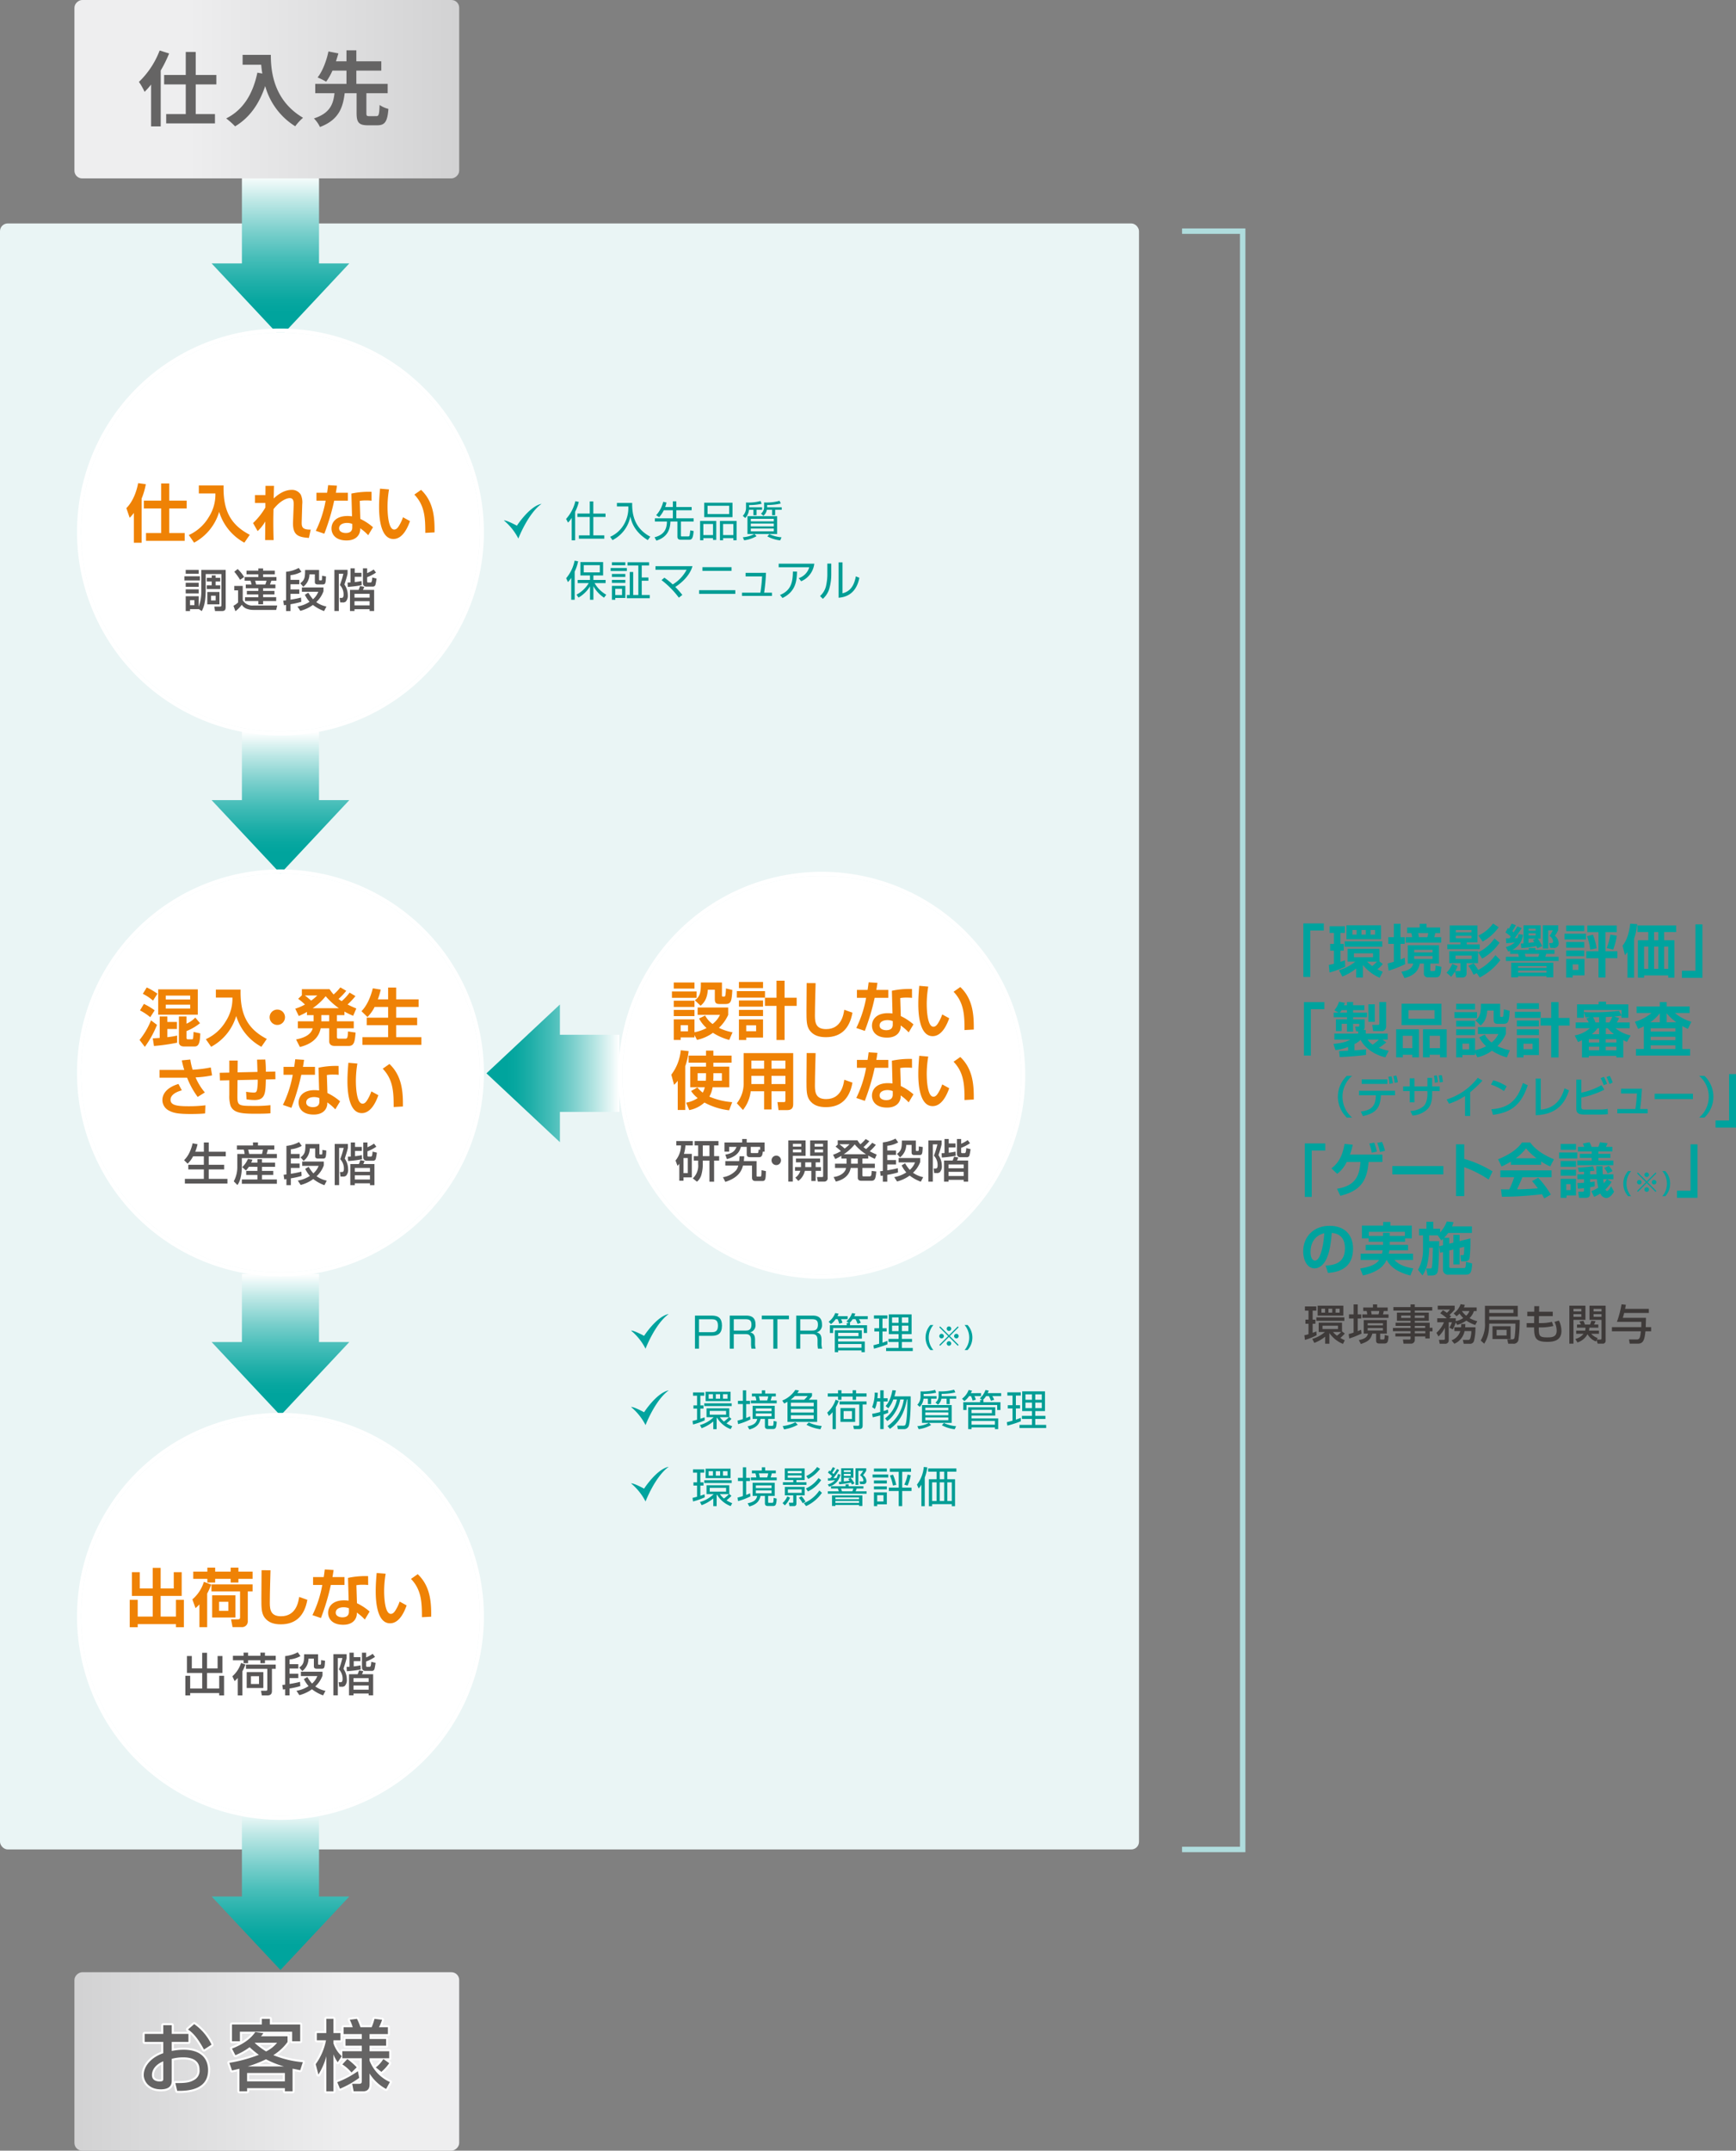 <svg xmlns="http://www.w3.org/2000/svg" xmlns:xlink="http://www.w3.org/1999/xlink" width="638.432" height="790.764" viewBox="0 0 638.432 790.764">
  <rect x="0" y="0" width="638.432" height="790.764" fill="#808080" stroke="none"/>
  <defs>
    <linearGradient id="名称未設定グラデーション_16" data-name="名称未設定グラデーション 16" x1="246.145" y1="446.94" x2="305.897" y2="446.94" gradientTransform="translate(550.084 -182.014) rotate(90)" gradientUnits="userSpaceOnUse">
      <stop offset="0" stop-color="#fff"/>
      <stop offset="0.169" stop-color="#bce7e5"/>
      <stop offset="0.352" stop-color="#7acfcc"/>
      <stop offset="0.518" stop-color="#45bdb8"/>
      <stop offset="0.662" stop-color="#20afa9"/>
      <stop offset="0.777" stop-color="#08a7a0"/>
      <stop offset="0.849" stop-color="#00a49d"/>
    </linearGradient>
    <linearGradient id="名称未設定グラデーション_16-2" x1="451.196" y1="446.94" x2="503.23" y2="446.94" xlink:href="#名称未設定グラデーション_16"/>
    <linearGradient id="名称未設定グラデーション_16-3" x1="2737.757" y1="5519.522" x2="2786.636" y2="5519.522" gradientTransform="translate(2965.53 5914.172) rotate(180)" xlink:href="#名称未設定グラデーション_16"/>
    <linearGradient id="名称未設定グラデーション_16-4" x1="650.446" y1="446.94" x2="702.481" y2="446.94" xlink:href="#名称未設定グラデーション_16"/>
    <linearGradient id="名称未設定グラデーション_16-5" x1="846.603" y1="446.94" x2="906.356" y2="446.94" xlink:href="#名称未設定グラデーション_16"/>
    <linearGradient id="名称未設定グラデーション_12" data-name="名称未設定グラデーション 12" x1="111.764" y1="241.601" x2="111.764" y2="391.219" gradientTransform="translate(-13.641 -288.826)" gradientUnits="userSpaceOnUse">
      <stop offset="0.34" stop-color="#eeeeef"/>
      <stop offset="1" stop-color="#d2d2d3"/>
    </linearGradient>
    <linearGradient id="名称未設定グラデーション_12-2" x1="1369.293" y1="801.251" x2="1369.293" y2="950.87" gradientTransform="translate(-1271.171 -123.315)" xlink:href="#名称未設定グラデーション_12"/>
  </defs>
  <g id="レイヤー_2" data-name="レイヤー 2">
    <g id="_058" data-name="058">
      <g>
        <rect y="82.157" width="418.879" height="597.856" rx="2.835" fill="#eaf5f5"/>
        <polygon points="103.143 123.883 128.457 96.862 117.322 96.862 117.322 64.13 88.965 64.13 88.965 96.862 77.83 96.862 103.143 123.883" fill="url(#名称未設定グラデーション_16)"/>
        <polygon points="103.143 321.215 128.457 294.195 117.322 294.195 117.322 269.181 88.965 269.181 88.965 294.195 77.83 294.195 103.143 321.215" fill="url(#名称未設定グラデーション_16-2)"/>
        <polygon points="178.894 394.65 205.915 419.963 205.915 408.828 227.773 408.828 227.773 380.471 205.915 380.471 205.914 369.336 178.894 394.65" fill="url(#名称未設定グラデーション_16-3)"/>
        <polygon points="103.143 520.466 128.457 493.446 117.322 493.446 117.322 468.432 88.965 468.432 88.965 493.446 77.83 493.446 103.143 520.466" fill="url(#名称未設定グラデーション_16-4)"/>
        <polygon points="103.143 724.341 128.457 697.321 117.322 697.321 117.322 664.589 88.965 664.589 88.965 697.321 77.83 697.321 103.143 724.341" fill="url(#名称未設定グラデーション_16-5)"/>
        <circle cx="103.143" cy="195.624" r="73.321" fill="#fff"/>
        <g>
          <path d="M49.227,188.593a14.643,14.643,0,0,1-1.53,1.784l-1.226-3.543c2.153-2.133,3.658-5.582,4.331-9.195l2.824.392a25.518,25.518,0,0,1-1.55,5.306v16.235H49.227Zm10.052-10.838h2.965v6.323h6.414v2.872H62.244v9.032h5.672v2.872H53.7v-2.872h5.583V186.95H52.91v-2.872h6.369Z" fill="#ef8205"/>
          <path d="M73.122,178.5h9.1c-.163,8.082,1.736,14.059,9.635,18.134l-1.992,2.894A19.273,19.273,0,0,1,80.6,188.2a18.9,18.9,0,0,1-9.218,11.325l-1.947-2.8a16.325,16.325,0,0,0,7.344-6.6,15.3,15.3,0,0,0,2.432-8.685H73.122Z" fill="#ef8205"/>
          <path d="M100.771,178.634c-.025.555-.093,3.1-.116,4.655,1.319-1.273,3.774-3.173,6.645-3.173a3.8,3.8,0,0,1,3.314,1.761,6.838,6.838,0,0,1,.533,3.543l-.186,6.16c-.048,1.925-.093,3.221,3.311,3.151l-.671,3.057c-3.844-.3-6.022-.879-5.836-5.929l.231-6c.046-1.435-.047-2.709-1.412-2.709-1.206,0-3.567.973-6,4.053-.048,2.037-.071,2.987-.071,4.748,0,2.965.071,5.442.116,6.623H97.505c0-1.088.045-5.859.067-6.831a16.8,16.8,0,0,1-2.823,3.542l-1.691-2.965a25.254,25.254,0,0,0,4.54-5.72v-1.666H93.776v-2.9H97.62c0-.3.023-3.334.023-3.4Z" fill="#ef8205"/>
          <path d="M123.925,178.589c-.164,1.088-.257,1.784-.417,2.593h4.424v2.9h-5.027a81.819,81.819,0,0,1-3.636,12.158l-3.128-1.066a41.553,41.553,0,0,0,3.616-11.092h-3.382v-2.9h3.914c.161-.95.254-1.784.392-2.8ZM136.64,184.1a16.325,16.325,0,0,0-1.922-.093,13.16,13.16,0,0,0-2.409.161l.208,6.625a20.473,20.473,0,0,1,4.655,3.057l-1.761,2.942a18.157,18.157,0,0,0-2.939-2.547v.417c0,1.319-.905,4.052-5.027,4.052-4.216,0-5.535-2.432-5.535-4.4,0-2.224,1.6-4.585,5.881-4.585a13.949,13.949,0,0,1,1.668.115l-.231-8.361a30.507,30.507,0,0,1,7.389-.648Zm-7.088,8.544a5.179,5.179,0,0,0-1.922-.369c-1.344,0-2.919.51-2.919,1.992,0,1.342,1.482,1.714,2.457,1.714,1.181,0,2.384-.4,2.384-2.038Z" fill="#ef8205"/>
          <path d="M143.069,179.956a38.772,38.772,0,0,0-.555,6.3c0,2.5.279,8.454,2.454,8.454.764,0,1.252-.58,1.714-1.3a16.067,16.067,0,0,0,1.53-3.221l2.57,1.414c-.6,1.666-2.432,6.578-6.09,6.578-5.072,0-5.281-9.035-5.281-11.791,0-2.894.254-5.512.347-6.715Zm13.341,15.981c0-5.56-.209-10.123-4.03-14.082l2.48-1.739c4.863,4.585,4.979,10.864,4.954,15.635Z" fill="#ef8205"/>
        </g>
        <g>
          <path d="M67.809,211.9H73.5v1.522H67.809Zm5.266,12.042v.032H69.882v.7H68.294v-5.452h4.781v3.864a16.365,16.365,0,0,0,.955-6.3v-7.243h8.964v13.5c0,.937-.085,1.638-1.422,1.638H79.08l-.269-1.638h2.075c.518,0,.536-.3.536-.553V211.066H75.651v5.721c0,4.8-.752,6.537-1.437,7.891Zm-4.781-14.4h4.781v1.422H68.294Zm0,4.751h4.781v1.487H68.294Zm0,2.406h4.781v1.5H68.294Zm1.588,3.983v1.839h1.606v-1.839Zm9.417-9.115v.887h1.688v1.354H79.3V215.2h1.688v1.389H76.038V215.2h1.821V213.81H76.038v-1.354h1.821v-.887Zm-3.063,6.087H80.7V222.2H76.236Zm1.372,1.387v1.741h1.706v-1.741Z" fill="#595757"/>
          <path d="M86.152,215.433h3.111v5.233a4.023,4.023,0,0,0,3.831,1.972h8.861l-.384,1.623H93.109a7.031,7.031,0,0,1-2.49-.467,3.707,3.707,0,0,1-1.706-1.44,10.141,10.141,0,0,1-2.341,2.374l-.721-2a6.523,6.523,0,0,0,1.706-1.221v-4.432H86.152Zm1.256-6.206a13.75,13.75,0,0,1,2.375,2.945l-1.49,1.02a20.871,20.871,0,0,0-2.141-2.977Zm13.645,1.957h-4.3v.988h4.916v1.354H99.782a13.729,13.729,0,0,1-.518,1.387h2.023v1.371H96.755v.988h4.18v1.286h-4.18v1.02h4.816V221H96.755v1.171H95.016V221H90.1v-1.422h4.917v-1.02H90.785v-1.286h4.231v-.988H90.383v-1.371h2.141a9.779,9.779,0,0,0-.4-1.387H89.966v-1.354h5.05v-.988H90.667v-1.371h4.349v-.8h1.739v.8h4.3Zm-7.24,2.342c.183.568.266.9.384,1.387h3.377a11.068,11.068,0,0,0,.452-1.387Z" fill="#595757"/>
          <path d="M104.179,220.849c.15-.017.821-.1,1.037-.115v-10.5a12.587,12.587,0,0,0,4.651-1.405l.984,1.405a10.12,10.12,0,0,1-4.012,1.238v1.739h3.226v1.605h-3.226v1.907h3.226v1.623h-3.226v2.141a37.8,37.8,0,0,0,3.862-.769l.1,1.555a27.721,27.721,0,0,1-3.962.884v2.525h-1.623v-2.241c-.266.035-.4.05-.8.1Zm14.785-3.462a10.072,10.072,0,0,1-2.661,4,9.727,9.727,0,0,0,3.746,1.623l-.869,1.671a15.161,15.161,0,0,1-4.1-2.256,13.445,13.445,0,0,1-4.63,2.173l-1.055-1.6a11.683,11.683,0,0,0,4.449-1.721,11.014,11.014,0,0,1-1.723-2.593l1.271-.754a15.151,15.151,0,0,0,1.723,2.41,6.956,6.956,0,0,0,1.94-2.759H111.02v-1.59h7.944Zm-1.623-7.826v3.5c0,.334.151.334.352.334h.334c.384,0,.4-.015.417-1.688l1.439.233c-.118,2.377-.15,2.945-1.188,2.945h-1.839c-.719,0-1.07-.251-1.07-.937v-2.776h-1.975a5.869,5.869,0,0,1-2.274,4.565l-1.12-1.287c1.738-1.253,1.756-2.291,1.789-4.884Z" fill="#595757"/>
          <path d="M122.976,209.529h4.849v1.437c-.219.954-.3,1.256-1.153,3.947a6.893,6.893,0,0,1,1.236,3.914,3.124,3.124,0,0,1-.751,2.374,1.64,1.64,0,0,1-1.2.3H125.1l-.2-1.656h.653c.618,0,.8-.352.8-1.322A4.964,4.964,0,0,0,125,215.114a30.944,30.944,0,0,0,1.271-4.148H124.6v13.7h-1.621Zm4.849,4.683c.352-.018.636-.018,1.07-.051v-5.185h1.555v1.638h2.475v1.472H130.45v1.94a23.774,23.774,0,0,0,2.493-.4l.083,1.52a39.973,39.973,0,0,1-5.118.654Zm9.766,2.69v7.761h-1.656V224h-5.567v.668h-1.656V216.9h3.176a14.617,14.617,0,0,0,.52-1.422l1.555.3a8.839,8.839,0,0,1-.485,1.12Zm-7.223,1.44v1.4h5.567v-1.4Zm0,2.708v1.538h5.567V221.05Zm3.11-12.074h1.537v1.756a13.405,13.405,0,0,0,2.41-1.337l.851,1.136a14.9,14.9,0,0,1-3.261,1.691v1.47c0,.485.184.485.352.485h.8c.386,0,.6,0,.736-1.84l1.572.385a18.424,18.424,0,0,1-.366,2.108.974.974,0,0,1-1.088.851h-2.309a1.161,1.161,0,0,1-1.236-1.185Z" fill="#595757"/>
        </g>
        <circle cx="103.143" cy="594.309" r="73.321" fill="#fff"/>
        <g>
          <path d="M48.52,578.06h2.894v6h4.748v-7.575h2.92v7.575H63.9v-6h2.919v8.733H59.082v7.6h5.627v-6.16h2.917V598.3H64.709v-1.133H50.65V598.3H47.708V588.228H50.65v6.16h5.512v-7.6H48.52Z" fill="#ef8205"/>
          <path d="M77.673,582.623a24.029,24.029,0,0,1-1.482,3.313V598.28H73.342V589.9a14.475,14.475,0,0,1-1.437,1.389l-1.158-3.218a13.856,13.856,0,0,0,4.238-6.462Zm-6.6-4.771h5.188v-1.46H79.13v1.46h5.7v-1.46h2.85v1.46h5.21v2.663h-5.21v1.366h-2.85v-1.366h-5.7v1.366H76.259v-1.366H71.071Zm21.817,4.7v2.593H91.13v10.863a2.124,2.124,0,0,1-2.272,2.269H85.524l-.555-2.872h2.616c.6,0,.7-.347.7-.764v-9.5H77.766v-2.593Zm-6.321,4v8.178H78.02v-8.178Zm-6,2.41v3.311h3.4v-3.311Z" fill="#ef8205"/>
          <path d="M99.483,577.367c-.022.741-.256,8.569-.256,12.019,0,2.733.51,4.886,4.123,4.886,5.653,0,6.416-5.464,6.67-7.11l3.012,1.066c-1.02,5.7-4.1,9.009-9.75,9.009-2.548,0-4.61-.626-6-2.525-1.158-1.6-1.158-3.728-1.158-7.062,0-3.359.07-8.711.07-10.308Z" fill="#ef8205"/>
          <path d="M122.685,577.274c-.163,1.088-.256,1.784-.417,2.593h4.424v2.9h-5.027a81.819,81.819,0,0,1-3.636,12.158l-3.127-1.066a41.551,41.551,0,0,0,3.615-11.092h-3.382v-2.9h3.914c.161-.95.254-1.784.392-2.8Zm12.715,5.512a16.325,16.325,0,0,0-1.922-.093,13.168,13.168,0,0,0-2.409.161l.208,6.625a20.472,20.472,0,0,1,4.656,3.057l-1.762,2.942a18.157,18.157,0,0,0-2.939-2.547v.417c0,1.319-.9,4.052-5.027,4.052-4.216,0-5.535-2.432-5.535-4.4,0-2.224,1.6-4.585,5.881-4.585a13.969,13.969,0,0,1,1.669.115l-.232-8.361a30.507,30.507,0,0,1,7.389-.648Zm-7.087,8.544a5.188,5.188,0,0,0-1.922-.369c-1.344,0-2.92.51-2.92,1.992,0,1.342,1.483,1.714,2.457,1.714,1.181,0,2.385-.395,2.385-2.038Z" fill="#ef8205"/>
          <path d="M141.832,578.64a38.766,38.766,0,0,0-.556,6.3c0,2.5.279,8.454,2.455,8.454.764,0,1.251-.58,1.713-1.3a15.95,15.95,0,0,0,1.53-3.221l2.571,1.414c-.6,1.666-2.432,6.578-6.09,6.578-5.073,0-5.281-9.035-5.281-11.791,0-2.894.253-5.512.346-6.715Zm13.34,15.982c0-5.56-.208-10.123-4.029-14.082l2.479-1.739c4.862,4.585,4.98,10.864,4.955,15.635Z" fill="#ef8205"/>
        </g>
        <g>
          <path d="M68.754,608.9h1.789v4.548h3.814V607.7h1.789v5.751h3.879V608.9h1.788v6.221H76.146v5.718H80.61v-4.68H82.4v7.223H80.61v-.87H69.94v.87H68.169v-7.223H69.94v4.68h4.417V615.12h-5.6Z" fill="#595757"/>
          <path d="M90.26,612.042a22.479,22.479,0,0,1-1.12,2.493v8.846H87.434v-6.422a10.42,10.42,0,0,1-1.156,1.153l-.819-1.771a10.89,10.89,0,0,0,3.193-4.9Zm-4.6-3.228h3.914v-1.168h1.671v1.168H95.76v-1.168h1.69v1.168H101.4v1.641H97.45v1.07H95.76v-1.07H91.245v1.07H89.574v-1.07H85.66Zm15.737,3.228V613.6h-1.389v8.2c0,.985-.485,1.588-1.706,1.588H96.3l-.317-1.724h1.789c.485,0,.535-.248.535-.568V613.6H90.459v-1.556Zm-4.55,2.759v5.854h-6.12V614.8Zm-4.565,1.523v2.859H95.26v-2.859Z" fill="#595757"/>
          <path d="M103.819,619.534c.151-.017.822-.1,1.038-.115v-10.5a12.582,12.582,0,0,0,4.65-1.4l.985,1.4a10.12,10.12,0,0,1-4.012,1.238v1.739h3.226v1.6H106.48V615.4h3.226v1.623H106.48v2.141a37.686,37.686,0,0,0,3.861-.769l.1,1.555a27.721,27.721,0,0,1-3.962.884v2.525h-1.623v-2.241c-.266.035-.4.05-.8.1Zm14.786-3.462a10.072,10.072,0,0,1-2.661,4,9.719,9.719,0,0,0,3.746,1.623l-.869,1.671a15.188,15.188,0,0,1-4.1-2.256,13.445,13.445,0,0,1-4.63,2.173l-1.056-1.605a11.68,11.68,0,0,0,4.45-1.721,11.026,11.026,0,0,1-1.724-2.593l1.272-.754a15.085,15.085,0,0,0,1.723,2.41,6.956,6.956,0,0,0,1.94-2.759H110.66v-1.59h7.945Zm-1.623-7.826v3.5c0,.334.15.334.351.334h.334c.385,0,.4-.015.418-1.688l1.439.233c-.118,2.377-.151,2.945-1.188,2.945H116.5c-.719,0-1.071-.251-1.071-.937v-2.776h-1.974a5.869,5.869,0,0,1-2.274,4.565l-1.12-1.287c1.738-1.253,1.756-2.291,1.788-4.884Z" fill="#595757"/>
          <path d="M122.617,608.214h4.849v1.437c-.219.954-.3,1.256-1.153,3.947a6.9,6.9,0,0,1,1.236,3.914,3.124,3.124,0,0,1-.752,2.374,1.636,1.636,0,0,1-1.2.3h-.854l-.2-1.656h.653c.618,0,.8-.352.8-1.322a4.96,4.96,0,0,0-1.354-3.411,30.962,30.962,0,0,0,1.272-4.148h-1.674v13.7h-1.62Zm4.849,4.683c.351-.018.635-.018,1.07-.051v-5.185h1.555V609.3h2.475v1.472h-2.475v1.94a23.7,23.7,0,0,0,2.492-.4l.083,1.52a39.757,39.757,0,0,1-5.117.653Zm9.765,2.69v7.761h-1.655v-.668h-5.568v.668h-1.655v-7.761h3.175a14.2,14.2,0,0,0,.52-1.422l1.555.3a8.693,8.693,0,0,1-.484,1.12Zm-7.223,1.44v1.4h5.568v-1.4Zm0,2.708v1.538h5.568v-1.538Zm3.111-12.074h1.537v1.756a13.4,13.4,0,0,0,2.409-1.337l.852,1.136a14.924,14.924,0,0,1-3.261,1.691v1.47c0,.484.184.484.352.484h.8c.387,0,.6,0,.736-1.839l1.573.385a18.612,18.612,0,0,1-.367,2.108.973.973,0,0,1-1.087.851h-2.309a1.161,1.161,0,0,1-1.236-1.185Z" fill="#595757"/>
        </g>
        <circle cx="103.143" cy="394.498" r="73.321" fill="#fff"/>
        <g>
          <path d="M57.736,376.832a36.822,36.822,0,0,1-4.469,8.084l-1.945-2.547a27.929,27.929,0,0,0,4.213-7.2Zm-2.477-2.824a21.119,21.119,0,0,0-3.776-2.5l1.437-2.386a23.975,23.975,0,0,1,3.959,2.364Zm1.017-6.093a16.849,16.849,0,0,0-3.751-2.5l1.438-2.341a23.638,23.638,0,0,1,3.936,2.294Zm8.849,15.471a71.081,71.081,0,0,1-8.5,1.206l-.44-2.8c.857-.046,1.62-.093,2.548-.161v-7.9h2.8v2.015h3.52v2.595h-3.52v3.01a30.7,30.7,0,0,0,3.59-.578Zm7.62-19.616v9.311H58.176V363.77Zm-2.8,2.294H60.957V367.5h8.984Zm0,3.334H60.957v1.437h8.984ZM68.6,376.392a10.239,10.239,0,0,0,3.218-2.246l1.739,2.06a19.106,19.106,0,0,1-4.957,2.9v2.339c0,.417.045.693.462.693h1.414c.277,0,.463,0,.533-.369a18.458,18.458,0,0,0,.161-2.339l2.48.533c-.071,4.168-.905,4.816-2.133,4.816H67.695c-1.55,0-1.9-.925-1.9-1.55v-9.5h2.8Z" fill="#ef8205"/>
          <path d="M79.385,363.863h9.1c-.161,8.082,1.736,14.059,9.635,18.134l-1.993,2.894a19.273,19.273,0,0,1-9.263-11.325,18.9,18.9,0,0,1-9.218,11.325l-1.947-2.8a16.325,16.325,0,0,0,7.344-6.6,15.3,15.3,0,0,0,2.432-8.685H79.385Z" fill="#ef8205"/>
          <path d="M104.81,374.03a2.825,2.825,0,1,1-2.826-2.826A2.822,2.822,0,0,1,104.81,374.03Z" fill="#ef8205"/>
          <path d="M130.723,366.247a27.516,27.516,0,0,1-2.894,3.08c1.321.7,2.387,1.136,3.218,1.482l-1.181,2.689c-.741-.324-1.665-.719-3.2-1.553v1.3h-2.757v2.272H130.1v2.57h-6.183v3.173c0,.58.232.648.649.648h2.364c.741,0,.95-.183,1.065-2.663l2.779.417c-.279,3.244-.488,4.909-2.525,4.909h-5.211c-1.575,0-1.97-.949-1.97-1.665v-4.819H117.94c-.417,1.969-1.623,5.374-7.645,6.879l-1.412-2.779c3.452-.671,5.56-1.97,6.115-4.1h-5.467v-2.57h5.791v-2.272H112.89v-1.18a23.627,23.627,0,0,1-3.01,1.5l-1.3-2.686a18.723,18.723,0,0,0,3.568-1.528,20.482,20.482,0,0,0-2.5-2.108l1.366-1.273V363.7H121.2a15.838,15.838,0,0,0,1.482,1.948,17.354,17.354,0,0,0,2.48-2.6l2.175,1.251a21.093,21.093,0,0,1-2.846,2.988,6.643,6.643,0,0,0,1.181.811,18.308,18.308,0,0,0,2.894-3.128Zm-18.619-.231c.764.555,1.759,1.389,2.314,1.9a17.461,17.461,0,0,0,2.271-1.9Zm12.506,4.678a26.459,26.459,0,0,1-4.841-4.4,22.064,22.064,0,0,1-4.771,4.4Zm-6.439,2.547v2.272h2.894v-2.272Z" fill="#ef8205"/>
          <path d="M137.778,370.232a14.279,14.279,0,0,1-2.641,3.7l-2.2-2.13c.786-.834,2.8-2.987,4.168-8.409l2.919.465a29.778,29.778,0,0,1-1.065,3.59h3.774V363.1H145.7v4.354h8.246v2.779H145.7v3.959h7.713v2.756H145.7v4.4h9.266v2.826H133.286v-2.826h9.449v-4.4h-7.851v-2.756h7.851v-3.959Z" fill="#ef8205"/>
          <path d="M69.986,389.567a23.479,23.479,0,0,0,.857,3.751,44.882,44.882,0,0,0,6.671-.834L78,395.4a37.758,37.758,0,0,1-6.067.741,21.371,21.371,0,0,0,3.4,5.535L72.7,403.325a30.31,30.31,0,0,1-3.891-7.065H58.661v-2.872h9.1a32.821,32.821,0,0,1-.9-3.5Zm-3.125,11.326c-3.336.949-4.145,2.361-4.145,3.472,0,2.085,2.522,2.386,6.808,2.386a49.994,49.994,0,0,0,6.022-.346l-.115,2.987c-1.415.138-3.058.208-5.352.208-4.723,0-6.391-.417-7.944-1.251a4.336,4.336,0,0,1-2.409-3.866c0-2.226,1.553-4.61,5.907-5.929Z" fill="#ef8205"/>
          <path d="M97.565,389.567a39.148,39.148,0,0,1,.208,4.492l3.475-.07.045,2.826-3.52.093c-.115,5.118-.231,7.55-4.168,7.55a18.568,18.568,0,0,1-2.942-.254l-.163-2.779a20.7,20.7,0,0,0,2.849.3c.9,0,1.065-.414,1.229-1.3a21.06,21.06,0,0,0,.208-3.45l-7.434.161-.048,5.419c-.022,3.869.116,4.078,5.769,4.078a47.3,47.3,0,0,0,6.391-.279v2.987c-.764.071-1.877.164-5.7.164-5.3,0-7.851-.418-8.962-2.872a12.127,12.127,0,0,1-.464-3.962v-5.465l-3.45.068-.093-2.824,3.543-.07v-4.424h3.08l-.045,4.331,7.318-.161c-.022-.718-.115-3.705-.163-4.517Z" fill="#ef8205"/>
          <path d="M111.825,389.682c-.163,1.088-.256,1.784-.417,2.593h4.424v2.9h-5.027a82.006,82.006,0,0,1-3.635,12.157l-3.128-1.065a41.563,41.563,0,0,0,3.615-11.092h-3.382v-2.9h3.915c.16-.949.253-1.784.391-2.8ZM124.54,395.2a16.112,16.112,0,0,0-1.922-.093,13.29,13.29,0,0,0-2.409.16l.208,6.626a20.435,20.435,0,0,1,4.656,3.057l-1.761,2.942a18.16,18.16,0,0,0-2.94-2.547v.417c0,1.319-.9,4.052-5.027,4.052-4.216,0-5.535-2.432-5.535-4.4,0-2.223,1.6-4.585,5.882-4.585a13.929,13.929,0,0,1,1.668.116l-.231-8.361a30.471,30.471,0,0,1,7.388-.649Zm-7.087,8.544a5.188,5.188,0,0,0-1.922-.369c-1.344,0-2.92.51-2.92,1.992,0,1.342,1.483,1.714,2.457,1.714,1.181,0,2.385-.4,2.385-2.038Z" fill="#ef8205"/>
          <path d="M131.434,391.049a38.8,38.8,0,0,0-.555,6.3c0,2.5.279,8.454,2.454,8.454.764,0,1.252-.581,1.714-1.3a16.016,16.016,0,0,0,1.53-3.22l2.57,1.414c-.6,1.666-2.432,6.577-6.09,6.577-5.072,0-5.281-9.034-5.281-11.79,0-2.894.254-5.512.347-6.716Zm13.341,15.981c0-5.56-.209-10.122-4.03-14.082l2.48-1.738c4.861,4.585,4.979,10.863,4.954,15.634Z" fill="#ef8205"/>
        </g>
        <g>
          <path d="M71,425.17a9.716,9.716,0,0,1-2,2.693l-1.3-1.289c.668-.668,2.223-2.256,3.143-6.2l1.806.334a17.515,17.515,0,0,1-.854,2.776h3.178V420.07h1.806v3.411h6.254v1.689H76.772v3.11h5.653v1.706H76.772v3.462h6.874v1.723H67.992v-1.723h6.974v-3.462H69.248V428.28h5.718v-3.11Z" fill="#595757"/>
          <path d="M87.138,421.175h5.9v-1.121h1.84v1.121h6v1.52H98.494a14.37,14.37,0,0,1-.467,1.605h3.8v1.523H88.945v3.027c0,.535,0,4.766-1.638,6.857l-1.339-1.355a10.9,10.9,0,0,0,1.306-5.336V424.3h2.691a7.9,7.9,0,0,0-.317-1.605h-2.51Zm4.382,7.841a8,8,0,0,1-1.085,1.339l-1.355-1.221a8.807,8.807,0,0,0,2.106-3.027l1.655.284a8.867,8.867,0,0,1-.452,1.1h2.276v-1.271h1.689V427.5h4.816v1.52H96.354v1.5H100.5v1.49H96.354v1.671h5.469v1.572H88.945v-1.572h5.72v-1.671h-4.13v-1.49h4.13v-1.5Zm-.251-6.321c.1.334.286,1.2.369,1.605h4.716c.151-.55.251-1.035.352-1.605Z" fill="#595757"/>
          <path d="M104.3,431.943c.151-.018.822-.1,1.038-.116v-10.5a12.592,12.592,0,0,0,4.65-1.4l.985,1.4a10.12,10.12,0,0,1-4.012,1.239V424.3h3.226v1.606h-3.226v1.907h3.226v1.623h-3.226v2.14a37.5,37.5,0,0,0,3.862-.769l.1,1.556a27.721,27.721,0,0,1-3.962.884v2.525h-1.623v-2.241c-.266.035-.4.05-.8.1Zm14.786-3.462a10.072,10.072,0,0,1-2.661,4,9.759,9.759,0,0,0,3.746,1.623l-.869,1.671a15.188,15.188,0,0,1-4.1-2.256,13.483,13.483,0,0,1-4.63,2.173l-1.055-1.605a11.7,11.7,0,0,0,4.449-1.721,11.034,11.034,0,0,1-1.723-2.593l1.271-.754a15.2,15.2,0,0,0,1.723,2.409,6.948,6.948,0,0,0,1.94-2.758h-6.037v-1.59h7.944Zm-1.623-7.826v3.5c0,.334.15.334.351.334h.335c.384,0,.4-.015.417-1.689l1.439.234c-.118,2.377-.151,2.945-1.188,2.945h-1.839c-.719,0-1.07-.252-1.07-.938V422.26h-1.975a5.866,5.866,0,0,1-2.274,4.565l-1.12-1.286c1.738-1.254,1.756-2.291,1.788-4.884Z" fill="#595757"/>
          <path d="M123.093,420.622h4.849v1.437c-.219.955-.3,1.257-1.153,3.947a6.908,6.908,0,0,1,1.236,3.915,3.129,3.129,0,0,1-.751,2.374,1.639,1.639,0,0,1-1.2.3h-.854l-.2-1.655h.653c.618,0,.8-.352.8-1.322a4.965,4.965,0,0,0-1.355-3.412,30.816,30.816,0,0,0,1.272-4.148h-1.674v13.7h-1.62Zm4.849,4.683c.352-.017.635-.017,1.07-.05V420.07h1.555v1.638h2.475v1.472h-2.475v1.939a23.553,23.553,0,0,0,2.493-.4l.082,1.52a39.757,39.757,0,0,1-5.117.653ZM137.707,428v7.761h-1.655v-.669h-5.568v.669h-1.655V428H132a14.291,14.291,0,0,0,.52-1.422l1.556.3A8.9,8.9,0,0,1,133.6,428Zm-7.223,1.44v1.4h5.568v-1.4Zm0,2.708v1.538h5.568v-1.538ZM133.6,420.07h1.537v1.756a13.5,13.5,0,0,0,2.41-1.337l.851,1.136a14.967,14.967,0,0,1-3.261,1.691v1.469c0,.485.184.485.352.485h.8c.387,0,.6,0,.737-1.839l1.572.384a18.571,18.571,0,0,1-.367,2.108.973.973,0,0,1-1.087.852h-2.309a1.162,1.162,0,0,1-1.236-1.186Z" fill="#595757"/>
        </g>
        <circle cx="302.228" cy="395.361" r="73.321" fill="#fff"/>
        <g>
          <path d="M247.111,364.538h9.08v2.341h-9.08Zm.674-3.289h7.62V363.5h-7.62Zm0,6.695h7.62v2.292h-7.62Zm7.62,12.623v.879h-5.073v.927h-2.547V374.8h7.62v4.748a16.356,16.356,0,0,0,4.447-1.55,12.371,12.371,0,0,1-2.756-3.5l2.223-1.113a9.326,9.326,0,0,0,2.731,3.128,9.412,9.412,0,0,0,2.733-3.359h-8.22v-2.711H267.8v2.734a15.232,15.232,0,0,1-3.407,4.748,19.423,19.423,0,0,0,5,1.643l-1.206,2.8a21.005,21.005,0,0,1-6-2.618,15.556,15.556,0,0,1-5.862,2.6Zm-7.62-9.241h7.62v2.291h-7.62Zm2.547,5.628V379.2h2.686v-2.246Zm5.211-9.173c1.922-1.344,2.246-3.01,2.2-6.532H265.5v4.7c0,.485.07.485.786.485.372,0,.442-.254.488-.578a17.852,17.852,0,0,0,.208-2.432l2.339.578c-.231,4.331-.51,5.165-2.663,5.165h-1.784c-1.412,0-1.992-.231-1.992-1.874v-3.381h-2.57c-.231,3.381-1.412,4.816-2.663,5.881Z" fill="#ef8205"/>
          <path d="M270.981,364.422h10.354v2.387H270.981Zm.767-3.382h8.868v2.272h-8.868Zm0,6.811h8.868v2.292h-8.868Zm0,3.475h8.868V373.6h-8.868Zm0,3.5h8.868v6.671h-6.183v.9h-2.685ZM274.433,377v2.156h3.636V377Zm14.105-7.155V382.4h-2.965V369.844h-4.261v-2.99h4.261v-6.276h2.965v6.276h4.447v2.99Z" fill="#ef8205"/>
          <path d="M299.952,361.483c-.023.741-.257,8.569-.257,12.019,0,2.733.51,4.886,4.123,4.886,5.653,0,6.417-5.464,6.67-7.11l3.013,1.066c-1.02,5.7-4.1,9.009-9.751,9.009-2.547,0-4.61-.626-6-2.525-1.158-1.6-1.158-3.728-1.158-7.062,0-3.359.07-8.711.07-10.309Z" fill="#ef8205"/>
          <path d="M322.691,361.39c-.163,1.087-.256,1.783-.417,2.592H326.7v2.9h-5.027a81.965,81.965,0,0,1-3.635,12.157l-3.128-1.065a41.563,41.563,0,0,0,3.615-11.092h-3.382v-2.9h3.915c.16-.949.253-1.783.392-2.8Zm12.715,5.512a16.112,16.112,0,0,0-1.922-.093,13.168,13.168,0,0,0-2.409.161l.208,6.625a20.472,20.472,0,0,1,4.656,3.057l-1.761,2.942a18.16,18.16,0,0,0-2.94-2.547v.417c0,1.319-.9,4.052-5.027,4.052-4.216,0-5.535-2.432-5.535-4.4,0-2.224,1.6-4.586,5.882-4.586a13.929,13.929,0,0,1,1.668.116L328,364.284a30.44,30.44,0,0,1,7.389-.648Zm-7.087,8.544a5.188,5.188,0,0,0-1.922-.369c-1.344,0-2.92.51-2.92,1.992,0,1.342,1.483,1.714,2.457,1.714,1.181,0,2.385-.4,2.385-2.038Z" fill="#ef8205"/>
          <path d="M341.373,362.756a38.8,38.8,0,0,0-.555,6.3c0,2.5.279,8.454,2.454,8.454.764,0,1.252-.58,1.714-1.3a16.067,16.067,0,0,0,1.53-3.221l2.57,1.414c-.6,1.666-2.432,6.578-6.09,6.578-5.072,0-5.281-9.035-5.281-11.791,0-2.894.254-5.512.347-6.716Zm13.341,15.982c0-5.56-.209-10.123-4.03-14.082l2.48-1.739c4.864,4.585,4.979,10.864,4.954,15.635Z" fill="#ef8205"/>
          <path d="M249.242,397.377a9.171,9.171,0,0,1-1.342,1.5l-1.02-3.729a17.546,17.546,0,0,0,3.475-8.986l2.894.324A23.469,23.469,0,0,1,252,392.025v16.1h-2.756Zm13.109-6.625v1.437h5.862v7.595H262.05a9.861,9.861,0,0,1-1.181,3.429,26.623,26.623,0,0,0,8.409,2.038l-1.136,2.987a25.128,25.128,0,0,1-9.079-2.849,11.476,11.476,0,0,1-5.583,2.781l-1.158-2.734a11.217,11.217,0,0,0,4.264-1.69,10.887,10.887,0,0,1-2.432-2.6l2.316-1.3a12.018,12.018,0,0,0,1.967,1.9,7.7,7.7,0,0,0,.764-1.969h-5.349v-7.595h5.791v-1.437h-6.417v-2.618h6.417v-1.829h2.708v1.829h6.693v2.618Zm-2.708,3.844h-3.08v2.781h3.01c.022-.417.07-.95.07-1.947Zm2.708.881c0,.649-.022,1.528-.045,1.9h3.173V394.6h-3.128Z" fill="#ef8205"/>
          <path d="M288.839,401.243h-5.117v6.693h-2.711v-6.693h-4.932a13.468,13.468,0,0,1-2.849,6.879l-2.249-2.477a11.7,11.7,0,0,0,2.5-7.6V387.209h18.227v18.436c0,1.043,0,2.525-2.246,2.525h-3.151l-.392-2.942h2.224c.485,0,.693-.023.693-.673Zm-12.506-11.278v2.965h4.678v-2.965Zm0,5.605v3.01h4.678v-3.01Zm7.389-5.605v2.965h5.117v-2.965Zm0,5.605v3.01h5.117v-3.01Z" fill="#ef8205"/>
          <path d="M299.952,387.209c-.023.741-.257,8.57-.257,12.019,0,2.734.51,4.887,4.123,4.887,5.653,0,6.417-5.464,6.67-7.11l3.013,1.065c-1.02,5.7-4.1,9.01-9.751,9.01-2.547,0-4.61-.626-6-2.525-1.158-1.6-1.158-3.729-1.158-7.063,0-3.359.07-8.71.07-10.308Z" fill="#ef8205"/>
          <path d="M322.691,387.116c-.163,1.088-.256,1.784-.417,2.593H326.7v2.9h-5.027a82.006,82.006,0,0,1-3.635,12.157l-3.128-1.065a41.563,41.563,0,0,0,3.615-11.092h-3.382v-2.9h3.915c.16-.95.253-1.784.392-2.8Zm12.715,5.512a16.325,16.325,0,0,0-1.922-.093,13.262,13.262,0,0,0-2.409.161l.208,6.625a20.452,20.452,0,0,1,4.656,3.058l-1.761,2.942a18.163,18.163,0,0,0-2.94-2.548v.417c0,1.319-.9,4.053-5.027,4.053-4.216,0-5.535-2.432-5.535-4.4,0-2.223,1.6-4.585,5.882-4.585a13.722,13.722,0,0,1,1.668.116L328,390.011a30.475,30.475,0,0,1,7.389-.649Zm-7.087,8.545a5.188,5.188,0,0,0-1.922-.369c-1.344,0-2.92.51-2.92,1.992,0,1.342,1.483,1.713,2.457,1.713,1.181,0,2.385-.394,2.385-2.037Z" fill="#ef8205"/>
          <path d="M341.373,388.483a38.788,38.788,0,0,0-.555,6.3c0,2.5.279,8.454,2.454,8.454.764,0,1.252-.581,1.714-1.3a16.036,16.036,0,0,0,1.53-3.221l2.57,1.415c-.6,1.666-2.432,6.577-6.09,6.577-5.072,0-5.281-9.034-5.281-11.79,0-2.9.254-5.512.347-6.716Zm13.341,15.981c0-5.56-.209-10.122-4.03-14.082l2.48-1.738c4.864,4.585,4.979,10.863,4.954,15.634Z" fill="#ef8205"/>
        </g>
        <g>
          <path d="M249.827,427.869a4.212,4.212,0,0,1-.668.8l-.719-1.972a8.926,8.926,0,0,0,2.008-5.538h-1.724v-1.62h6.055v1.62h-2.711a12,12,0,0,1-.55,3.1h2.909V432.9h-3.06v1.238h-1.54Zm1.54-2.075v5.553h1.571v-5.553Zm12.859-6.253v1.62H262.62v3.932h1.857v1.638H262.62v7.759H260.9v-7.759h-2.442v1.455a13.98,13.98,0,0,1-.452,3.512,5.125,5.125,0,0,1-1.688,2.792l-1.538-1.221a6.341,6.341,0,0,0,1.972-5.216v-1.322h-1.6v-1.638h1.6v-3.932h-1.3v-1.62Zm-5.769,1.62v3.932H260.9v-3.932Z" fill="#595757"/>
          <path d="M273.692,425.144c-.032.5-.032.851-.15,1.771h4.7v5.268c0,.352,0,.435.336.435h1.053c.3,0,.4-.151.417-2.374l1.623.366c-.083,2.859-.118,3.631-1.3,3.631h-2.542c-1.272,0-1.272-.9-1.272-1.49V428.57h-3.326c-.4,1.606-1.407,4.382-6.489,5.987l-.87-1.723a8.05,8.05,0,0,0,4.882-2.59,4.685,4.685,0,0,0,.753-1.674h-4.765v-1.655h5.1c.083-.787.1-1.236.118-1.771Zm6.839-1.706c-.133,1.369-.384,2.04-1.387,2.04h-3.16c-.92,0-1.372-.234-1.372-1.106v-2.691h-2.141c-.434,1.721-1.422,3.478-5.135,4.515l-.6-1.655c2.542-.453,3.462-1.221,4.13-2.86h-2.708v1.757h-1.724v-3.362h6.5v-1.289h1.673v1.289h6.572v3.362Zm-.985-1.757H276.1v1.907c0,.2,0,.385.385.385h1.992c.384,0,.417-.136.535-1.307l.535.118Z" fill="#595757"/>
          <path d="M287.219,426.648a1.739,1.739,0,1,1-1.739-1.741A1.727,1.727,0,0,1,287.219,426.648Z" fill="#595757"/>
          <path d="M289.915,419.322h6.353v5.671h-4.715v9.464h-1.638Zm1.67,1.239v1.02h3.1v-1.02Zm0,2.105v1.056h3.1v-1.056Zm2.978,6.457a1.9,1.9,0,0,0,.017-.3v-1.455h-1.857v-1.389H301.6v1.389h-1.638v1.756h1.957V430.5h-1.957v3.728h-1.588V430.5h-2.391a6.132,6.132,0,0,1-2.392,3.7L292.49,433a4.7,4.7,0,0,0,1.839-2.507h-1.957v-1.372Zm3.813,0v-1.756h-2.241v1.756Zm-.434-9.8h6.436v13.713a1.237,1.237,0,0,1-1.253,1.422h-2.357l-.319-1.688h1.874c.284,0,.4-.1.4-.335v-7.441h-4.781Zm1.638,1.239v1.02h3.11v-1.02Zm0,2.105v1.056h3.11v-1.056Z" fill="#595757"/>
          <path d="M322.1,420.945a19.03,19.03,0,0,1-2.241,2.357,27.018,27.018,0,0,0,2.558,1.221l-.684,1.573c-.653-.3-1.321-.618-2.427-1.221v1.1h-2.155v1.891h4.582v1.571h-4.582v2.693c0,.367.166.4.449.4h2.159c.7,0,.736-.435.819-2.007l1.69.216c-.251,2.509-.419,3.411-1.824,3.411h-3.494c-.52,0-1.49,0-1.49-1.135v-3.58h-2.608c-.535,2.959-2.877,4.4-5.452,5.017l-.836-1.688c2.61-.3,4.349-1.757,4.6-3.329h-4.08v-1.571h4.246v-1.891h-1.905v-1a21.67,21.67,0,0,1-2.241,1.189l-.821-1.573a14.837,14.837,0,0,0,2.894-1.354c-.083-.068-.952-.87-1.972-1.656l.952-.869h-.151v-1.44h7.241a9.275,9.275,0,0,0,1.1,1.472,16.561,16.561,0,0,0,1.942-1.939l1.336.8a25.463,25.463,0,0,1-2.158,2.191c.319.251.535.4.973.7a20.514,20.514,0,0,0,2.256-2.323Zm-13.446-.233c.854.585,1.907,1.52,1.99,1.587a12.807,12.807,0,0,0,1.791-1.587Zm9.818,3.678a18,18,0,0,1-4.148-3.613,16.881,16.881,0,0,1-4.014,3.613Zm-5.487,1.588v1.891h2.475v-1.891Z" fill="#595757"/>
          <path d="M323.641,430.661c.15-.018.821-.1,1.037-.116v-10.5a12.587,12.587,0,0,0,4.651-1.4l.985,1.4a10.13,10.13,0,0,1-4.013,1.238v1.739h3.226v1.605H326.3v1.907h3.226v1.623H326.3v2.141a37.436,37.436,0,0,0,3.862-.769l.1,1.555a27.546,27.546,0,0,1-3.962.885v2.525h-1.623v-2.242c-.266.036-.4.051-.8.1Zm14.785-3.462a10.069,10.069,0,0,1-2.661,4,9.759,9.759,0,0,0,3.746,1.623l-.869,1.671a15.167,15.167,0,0,1-4.1-2.257,13.462,13.462,0,0,1-4.63,2.174l-1.055-1.606a11.683,11.683,0,0,0,4.449-1.721,10.993,10.993,0,0,1-1.723-2.593l1.271-.753a15.149,15.149,0,0,0,1.724,2.409,6.96,6.96,0,0,0,1.939-2.758h-6.037v-1.591h7.944Zm-1.623-7.826v3.494c0,.334.151.334.352.334h.334c.384,0,.4-.015.417-1.688l1.44.234c-.119,2.376-.151,2.944-1.189,2.944h-1.839c-.718,0-1.07-.251-1.07-.937v-2.776h-1.975A5.868,5.868,0,0,1,331,425.543l-1.12-1.286c1.738-1.254,1.756-2.292,1.789-4.884Z" fill="#595757"/>
          <path d="M341.436,419.34h4.849v1.437a40.748,40.748,0,0,1-1.153,3.947,6.9,6.9,0,0,1,1.236,3.914,3.124,3.124,0,0,1-.752,2.374,1.636,1.636,0,0,1-1.2.3h-.854l-.2-1.656h.653c.618,0,.8-.352.8-1.321a4.96,4.96,0,0,0-1.354-3.412,30.962,30.962,0,0,0,1.272-4.148h-1.674v13.7h-1.62Zm4.849,4.683c.351-.018.635-.018,1.07-.05v-5.186h1.555v1.638h2.475V421.9H348.91v1.939a23.483,23.483,0,0,0,2.492-.4l.083,1.52a39.936,39.936,0,0,1-5.117.653Zm9.765,2.691v7.76H354.4v-.668h-5.568v.668h-1.655v-7.76h3.178a15.035,15.035,0,0,0,.517-1.422l1.555.3a8.706,8.706,0,0,1-.484,1.121Zm-7.223,1.439v1.4H354.4v-1.4Zm0,2.709V432.4H354.4v-1.537Zm3.111-12.075h1.537v1.756a13.493,13.493,0,0,0,2.409-1.336l.852,1.135a14.924,14.924,0,0,1-3.261,1.691v1.47c0,.485.183.485.352.485h.8c.384,0,.6,0,.733-1.839l1.573.384a18.571,18.571,0,0,1-.367,2.108.974.974,0,0,1-1.088.852h-2.308a1.161,1.161,0,0,1-1.236-1.186Z" fill="#595757"/>
        </g>
        <g>
          <rect x="65.321" y="-37.947" width="65.603" height="141.496" rx="2.835" transform="translate(65.321 130.924) rotate(-90)" fill="url(#名称未設定グラデーション_12)"/>
          <rect x="65.321" y="687.215" width="65.603" height="141.496" rx="2.835" transform="translate(856.085 659.84) rotate(90)" fill="url(#名称未設定グラデーション_12-2)"/>
          <g>
            <path d="M60.048,744.632H63.16v3.2H69.3v2.942H63.16v3.341a21.252,21.252,0,0,1,4.442-.455c5.352,0,8.917,2.463,8.917,7.53,0,6.341-5.719,7.728-11.349,7.585l-.681-2.859c3.681.03,5.266-.168,6.879-1.131a3.83,3.83,0,0,0,2.01-3.821c0-4.5-4.814-4.5-6-4.5A15.712,15.712,0,0,0,63.16,757v7.9c0,.963,0,3.312-4.019,3.312-4.5,0-6.284-3.086-6.284-5.264,0-3.567,3.171-6.68,7.191-8.012v-4.16H53.2V747.83h6.852Zm0,13.272c-3.2,1.36-4.163,3.425-4.163,5.068,0,2.236,2.208,2.349,2.831,2.349,1.332,0,1.332-.452,1.332-.99Zm11.376-13.669a19.349,19.349,0,0,1,6.368,7.557l-2.773,1.784c-2.209-4.02-3.907-6.058-5.887-7.359Z" fill="#00a39e" stroke="#fff" stroke-linecap="round" stroke-linejoin="round" stroke-width="1.5"/>
            <path d="M110.4,761.17c-.992-.2-1.7-.339-2.8-.565v8.321h-2.829v-1.161h-13.9v1.161H88.036v-8.294c-1.274.312-1.925.455-2.719.623l-.962-2.8A53.732,53.732,0,0,0,95.2,755.51a30.519,30.519,0,0,1-3.4-2.8,24.367,24.367,0,0,1-5.235,2.945l-1.247-2.435c5.746-2.208,7.756-4.924,8.578-6.085l2.972.425a12.775,12.775,0,0,1-.877,1.131h9.763v2.1a18.524,18.524,0,0,1-5.236,4.839,37.276,37.276,0,0,0,10.841,2.6ZM96.3,742.292h2.945v2.068H110.4v6.17h-2.972v-3.51H88.234v3.51H85.317v-6.17H96.3Zm-5.434,19.9v3.085h13.9V762.19Zm13.559-2.407a34.871,34.871,0,0,1-6.6-2.63,46.681,46.681,0,0,1-6.708,2.63Zm-10.642-8.715-.086.083a24.794,24.794,0,0,0,4.161,3.115,12.066,12.066,0,0,0,4.047-3.2Z" fill="#00a39e" stroke="#fff" stroke-linecap="round" stroke-linejoin="round" stroke-width="1.5"/>
            <path d="M116.1,758.962a22.165,22.165,0,0,0,3.793-8.774h-3.369v-2.66h3.482v-5.236h2.631v5.236h2.577v2.66h-2.577v1.134a10.927,10.927,0,0,0,3.057,4.7l-1.5,2.236a11.613,11.613,0,0,1-1.557-2.917v13.614H120.01V756.047a23.88,23.88,0,0,1-2.917,6.736ZM132.1,764a33.7,33.7,0,0,1-7.075,3.99l-.992-2.4a34.3,34.3,0,0,0,7.587-4.048ZM142,768.077a16.031,16.031,0,0,1-6.085-5.688v4.017c0,1.387-.538,2.547-2.407,2.547h-3.452l-.537-2.773h2.519c.679,0,1.018-.169,1.018-.99v-8.407H125.9v-2.575h7.16v-2.037h-6v-2.462h6V747.9h-6.708v-2.52h3.369a19.351,19.351,0,0,0-1.075-2.746l2.63-.339a18.55,18.55,0,0,1,1.274,3.085h4.133a22.333,22.333,0,0,0,1.047-3.085l2.774.339a14.708,14.708,0,0,1-1.133,2.746h3.284v2.52h-6.736v1.812H142v2.462h-6.085v2.037h7.218v2.575h-7.218v.9a14.346,14.346,0,0,0,7.472,7.841Zm-12.735-6.058a14.791,14.791,0,0,0-3.369-2.972l1.839-1.98a26.613,26.613,0,0,1,3.454,3.055Zm13.868-3.424a15.863,15.863,0,0,1-2.887,3.2l-2.04-1.64a11.14,11.14,0,0,0,2.774-3.086Z" fill="#00a39e" stroke="#fff" stroke-linecap="round" stroke-linejoin="round" stroke-width="1.5"/>
          </g>
          <g>
            <path d="M60.048,744.632H63.16v3.2H69.3v2.942H63.16v3.341a21.252,21.252,0,0,1,4.442-.455c5.352,0,8.917,2.463,8.917,7.53,0,6.341-5.719,7.728-11.349,7.585l-.681-2.859c3.681.03,5.266-.168,6.879-1.131a3.83,3.83,0,0,0,2.01-3.821c0-4.5-4.814-4.5-6-4.5A15.712,15.712,0,0,0,63.16,757v7.9c0,.963,0,3.312-4.019,3.312-4.5,0-6.284-3.086-6.284-5.264,0-3.567,3.171-6.68,7.191-8.012v-4.16H53.2V747.83h6.852Zm0,13.272c-3.2,1.36-4.163,3.425-4.163,5.068,0,2.236,2.208,2.349,2.831,2.349,1.332,0,1.332-.452,1.332-.99Zm11.376-13.669a19.349,19.349,0,0,1,6.368,7.557l-2.773,1.784c-2.209-4.02-3.907-6.058-5.887-7.359Z" fill="#656464"/>
            <path d="M110.4,761.184c-.992-.2-1.7-.339-2.8-.565v8.321h-2.829v-1.161h-13.9v1.161H88.036v-8.294c-1.274.312-1.925.455-2.719.623l-.962-2.8A53.757,53.757,0,0,0,95.2,755.523a30.418,30.418,0,0,1-3.4-2.8,24.367,24.367,0,0,1-5.235,2.945l-1.247-2.435c5.746-2.208,7.756-4.924,8.578-6.085l2.972.425a12.72,12.72,0,0,1-.877,1.13h9.763v2.1a18.524,18.524,0,0,1-5.236,4.839,37.308,37.308,0,0,0,10.841,2.605ZM96.3,742.306h2.945v2.068H110.4v6.17h-2.972v-3.51H88.234v3.51H85.317v-6.17H96.3Zm-5.434,19.9v3.085h13.9V762.2Zm13.559-2.407a34.871,34.871,0,0,1-6.6-2.63,46.681,46.681,0,0,1-6.708,2.63Zm-10.642-8.715-.086.083a24.794,24.794,0,0,0,4.161,3.115,12.066,12.066,0,0,0,4.047-3.2Z" fill="#656464"/>
            <path d="M116.1,758.962a22.165,22.165,0,0,0,3.793-8.774h-3.369v-2.66h3.482v-5.236h2.631v5.236h2.577v2.66h-2.577v1.134a10.927,10.927,0,0,0,3.057,4.7l-1.5,2.236a11.613,11.613,0,0,1-1.557-2.917v13.614H120.01V756.047a23.88,23.88,0,0,1-2.917,6.736ZM132.1,764a33.7,33.7,0,0,1-7.075,3.99l-.992-2.4a34.3,34.3,0,0,0,7.587-4.048ZM142,768.077a16.031,16.031,0,0,1-6.085-5.688v4.017c0,1.387-.538,2.547-2.407,2.547h-3.452l-.537-2.773h2.519c.679,0,1.018-.169,1.018-.99v-8.407H125.9v-2.575h7.16v-2.037h-6v-2.462h6V747.9h-6.708v-2.52h3.369a19.351,19.351,0,0,0-1.075-2.746l2.63-.339a18.55,18.55,0,0,1,1.274,3.085h4.133a22.333,22.333,0,0,0,1.047-3.085l2.774.339a14.708,14.708,0,0,1-1.133,2.746h3.284v2.52h-6.736v1.812H142v2.462h-6.085v2.037h7.218v2.575h-7.218v.9a14.346,14.346,0,0,0,7.472,7.841Zm-12.735-6.058a14.791,14.791,0,0,0-3.369-2.972l1.839-1.98a26.613,26.613,0,0,1,3.454,3.055Zm13.868-3.424a15.863,15.863,0,0,1-2.887,3.2l-2.04-1.64a11.14,11.14,0,0,0,2.774-3.086Z" fill="#656464"/>
          </g>
          <g>
            <path d="M62.194,19.667a48.622,48.622,0,0,1-3.089,6.27V46.486H55.564V31.1a29.973,29.973,0,0,1-2.4,2.67,22.6,22.6,0,0,0-2.069-3.66,31.455,31.455,0,0,0,7.619-11.549Zm9.78,11.369v10.92h7.08v3.42H61.114v-3.42h7.2V31.036H60.364V27.557h7.949V19.1h3.661v8.46h7.589v3.479Z" fill="#656464"/>
            <path d="M99.6,20.177c0,5.67.809,16.619,11.849,23.129a19.207,19.207,0,0,0-2.88,3.12,25.353,25.353,0,0,1-11.04-14.79c-2.25,6.72-5.849,11.7-11.069,14.82a28.494,28.494,0,0,0-3.27-2.91c6.24-3.15,9.81-8.94,11.459-16.83l1.83.33c-.21-1.139-.33-2.219-.42-3.239H89.224v-3.63Z" fill="#656464"/>
            <path d="M138.4,42.706c.9,0,1.081-.57,1.2-4.11a9.9,9.9,0,0,0,3.24,1.44c-.36,4.74-1.32,6.03-4.11,6.03h-3.45c-3.36,0-4.14-1.11-4.14-4.5v-7.29h-4.38c-.659,5.34-2.19,9.81-9.089,12.42a11.321,11.321,0,0,0-2.221-3.15c5.971-1.95,7.111-5.31,7.561-9.27h-7.08v-3.45H127.42v-4.86h-5.159a21.723,21.723,0,0,1-2.311,4.08,23.546,23.546,0,0,0-3.149-1.56c1.95-2.46,3.359-6.509,3.989-9.569l3.66.72c-.269.93-.57,1.89-.9,2.909h3.869V18.5h3.63v4.049h9.18v3.42h-9.18v4.86h11.519v3.45H134.74v7.29c0,.99.15,1.14,1.079,1.14Z" fill="#656464"/>
          </g>
        </g>
        <polyline points="434.707 680.013 457.004 680.013 457.004 84.992 434.707 84.992" fill="none" stroke="#afdcdd" stroke-miterlimit="10" stroke-width="2"/>
        <g>
          <path d="M486.853,342.14h-4.977v17.054h-2.552V339.535h7.529Z" fill="#00a39e"/>
          <path d="M488.675,354.805c.635-.148,1.047-.231,1.872-.442v-4.831h-1.36v-2.457h1.36v-4.033h-1.586v-2.477h5.615v2.477h-1.623v4.033h1.214v2.457h-1.214v4.138a17.05,17.05,0,0,0,1.646-.588l.123,2.351a35.316,35.316,0,0,1-5.761,2.143Zm18.637-1.281,1.233.9a10.449,10.449,0,0,1-2,1.955,19.075,19.075,0,0,0,1.975.922l-1.133,2.2a16.181,16.181,0,0,1-6.17-4.683v4.6h-2.468v-3.319a19.584,19.584,0,0,1-5.082,2.962l-1.254-2.332a17.013,17.013,0,0,0,6-3.15h-2.837v-4.706h11.726Zm1.027-7.414v2H494.516v-2Zm-.472-5.881v5.125H495.174v-5.125Zm-10.512,1.723v1.7h1.563v-1.7Zm.575,8.567v1.45h7.015v-1.45Zm2.777-8.567v1.7h1.565v-1.7Zm2.057,11.635a13.156,13.156,0,0,0,1.892,1.6,15.289,15.289,0,0,0,1.749-1.6Zm1.276-11.635v1.7h1.666v-1.7Z" fill="#00a39e"/>
          <path d="M510.347,354.238c.575-.126.927-.211,2.263-.608v-6.575h-2.057v-2.478h2.057v-4.936h2.447v4.936H516.6v2.478h-1.543v5.733c.432-.168.741-.294,1.523-.631l.186,2.354a42.5,42.5,0,0,1-6.07,2.395Zm18.842-6.7v6.743h-3.168v2.038c0,.588,0,.713.432.713h.721c.659,0,.7,0,.782-2.037l2.118.482c-.166,2.52-.289,3.864-2.015,3.864H525.24a1.4,1.4,0,0,1-1.583-1.638V354.28h-1.522c-.289,1.6-1.051,4.2-5.618,5.334l-1.151-2.331c2.593-.42,3.99-1.262,4.362-3h-2v-6.743ZM517.5,341.028h4.608v-1.387h2.51v1.387h5v2.057h-1.788a14.045,14.045,0,0,1-.372,1.492h2.55v2.015H516.972v-2.015h2.364a10.343,10.343,0,0,0-.309-1.492H517.5Zm2.573,8.21v.947h6.768v-.947Zm0,2.291v1.07h6.768v-1.07Zm1.48-8.444c.063.274.248,1.364.269,1.492h3.085a7.259,7.259,0,0,0,.349-1.492Z" fill="#00a39e"/>
          <path d="M536.03,355.225a7.442,7.442,0,0,1-.841,1.784h1.48c.349,0,.452,0,.452-.357v-2.52h-4.133v-4.369H543.56v4.369h-4.216v3.844a1.386,1.386,0,0,1-1.462,1.427h-2.364l-.412-2.226a14.287,14.287,0,0,1-1.42,1.955l-1.708-1.493a9.4,9.4,0,0,0,2.1-3.256Zm-2.879-14.954h10.183v6.2h-3.929v.776h4.773v1.744H532.267v-1.744H537.1v-.776h-3.95Zm2.118,11.067v1.282h5.987v-1.282Zm.126-9.386v.859h5.758v-.859Zm0,2.12v.9h5.758v-.9Zm7.693,13.736-1.174.588a16.362,16.362,0,0,0-1.891-3.277l1.912-.924a15.7,15.7,0,0,1,1.685,2.437,18.617,18.617,0,0,0,6.337-5.439L551.768,353a21.964,21.964,0,0,1-7.57,6.4Zm.512-7.646a14.945,14.945,0,0,0,6.007-5.122l1.852,1.595a18.509,18.509,0,0,1-6.376,5.816Zm.123-6.172a14.175,14.175,0,0,0,5.369-4.432l2.058,1.384a18.038,18.038,0,0,1-5.9,5.274Z" fill="#00a39e"/>
          <path d="M555.358,349.617a4.443,4.443,0,0,1-.7.231l-.9-1.618a7.938,7.938,0,0,0,3.331-1.743c-.206.043-2.015.231-3.168.316l-.1-1.763c.681-.023.887-.023,1.276-.023.144-.188.269-.357.495-.693a16.127,16.127,0,0,0-1.934-1.47l.884-1.638c.226.148.289.188.392.251.143-.251.842-1.575,1.007-1.869l1.543.61c-.309.568-.412.734-1.316,2.184.246.188.329.274.492.4.947-1.407,1.111-1.7,1.379-2.163l1.583.608c-.965,1.555-2.261,3.3-2.59,3.718.143,0,.864-.042,1.027-.042a7.7,7.7,0,0,0,.392-1.427l1.666.188a7.25,7.25,0,0,1-3.909,5.588h6.007v-.714h2.427v.714h7.034v1.449h-3.045c-.04.146-.286.922-.349,1.091h4.917v1.532H553.813V351.8h4.794c-.041-.126-.247-.925-.289-1.091h-2.96Zm.41,4.347h15.468v5.376h-2.51v-.4H558.3v.4h-2.53Zm2.53,1.261v.651h10.428v-.651Zm0,1.658v.736h10.428v-.736Zm7.077-8.19c-.123-.337-.206-.525-.349-.839a43.317,43.317,0,0,1-5.535.756l-.206-1.661c.452-.02.6-.04,1.007-.063v-6.657h6.3v4.894h-1.05a17.242,17.242,0,0,1,1.626,2.731Zm-4.588,2.017c.041.166.227.922.267,1.091h4.69c.186-.631.206-.694.329-1.091Zm1.357-9.22v.671h2.613v-.671Zm0,1.681v.776h2.613v-.776Zm2.633,1.952h-2.633v1.555c1.133-.128,1.42-.169,2.1-.294a6.4,6.4,0,0,0-.513-.736Zm2.613-4.894h5.658v1.68a9.317,9.317,0,0,1-1.234,2.163,3.543,3.543,0,0,1,1.4,2.669,1.631,1.631,0,0,1-1.912,1.783h-1.153l-.452-1.763h.761c.269,0,.7,0,.7-.671a2.8,2.8,0,0,0-1.317-1.975,11.525,11.525,0,0,0,1.214-2.037h-1.688v6.678H567.39Z" fill="#00a39e"/>
          <path d="M575.364,343.316h7.879v2.121h-7.879Zm.616-3.025h6.645v2.061H575.98Zm0,6.07h6.645v2.081H575.98Zm0,3.131h6.645v2.077H575.98Zm0,3.087h6.728v6.048h-4.342v.776H575.98Zm2.386,2.015v2.018h2.1v-2.018Zm9.5,4.809v-7.1h-4.485v-2.543h4.485v-7.015h-4.093v-2.457h10.8v2.457h-4.135v7.015H594.8v2.543h-4.361v7.1Zm-2.038-15.73a24.567,24.567,0,0,1,1.337,5l-2.344.482a22.354,22.354,0,0,0-1.174-4.934Zm8.763.379a22.893,22.893,0,0,1-1.336,5.1l-2.367-.568a24.4,24.4,0,0,0,1.339-4.934Z" fill="#00a39e"/>
          <path d="M598.516,350.057a10.989,10.989,0,0,1-.925,1.136l-.864-3.465c1.007-1.367,2.221-3.279,2.816-8.13l2.573.211a26.685,26.685,0,0,1-1.153,5.334v14.323h-2.447Zm17.895-9.786v2.437H611.99v3h3.8v13.755h-2.281v-.819h-8.886v.819h-2.264V345.711h3.826v-3H602.2v-2.437Zm-11.785,7.771v8.19h1.562v-8.19Zm3.68-5.334v3h1.563v-3Zm0,5.334v8.19h1.563v-8.19Zm3.684,0v8.19h1.522v-8.19Z" fill="#00a39e"/>
          <path d="M618.544,356.926h4.977V339.872h2.55v19.659h-7.527Z" fill="#00a39e"/>
          <path d="M487.061,371.065h-4.977v17.054h-2.552V368.46h7.529Z" fill="#00a39e"/>
          <path d="M630.9,411.987h4.979V394.934h2.55v19.659H630.9Z" fill="#00a39e"/>
          <path d="M487.382,423.022h-4.977v17.054h-2.553V420.417h7.53Z" fill="#00a39e"/>
          <path d="M616.732,437.808h4.98V420.754h2.55v19.659h-7.53Z" fill="#00a39e"/>
          <path d="M487.509,465.349c3.681-.168,7.115-1.241,7.115-6.386,0-2.372-.841-5.334-4.854-5.648-.206,2.52-.595,7.286-2.3,10.228-.349.608-1.665,2.813-4.032,2.813-2.776,0-4.175-3.17-4.175-6.218,0-5.5,3.909-9.429,9.71-9.429,5.326,0,8.617,3.131,8.617,8.4,0,6.215-3.826,8.547-9.215,8.926Zm-5.555-4.98c0,2.649,1.151,3.131,1.646,3.131,1.522,0,2.962-3.507,3.434-10.06C483.128,454.342,481.954,457.536,481.954,460.369Z" fill="#00a39e"/>
          <path d="M511.09,456.568v1.156h6.728v2h-6.851c-.04.231-.08.525-.226,1.238h8.906v2.312h-6.828c1.748,1.932,4.341,2.688,6.911,3.087l-1.047,2.626c-1.895-.485-6.706-1.829-8.7-5.713h-.04c-.8,1.658-2.284,4.178-8.7,5.713l-1.03-2.583c3.025-.485,5.638-1.218,7-3.13H500.4v-2.312h7.859c.06-.314.143-.608.246-1.238h-6.273v-2h6.4v-1.156h-5.306V455.35h-2.47v-4.724h7.816V449.3h2.656v1.324H519.2v4.724h-2.467v1.218Zm5.575-2.14v-1.513H503.4v1.513h5.226v-1.176h2.467v1.176Z" fill="#00a39e"/>
          <path d="M530.687,457.872v-2.354a6.759,6.759,0,0,1-.638.568l-1.3-1.869h-3.145v2.143h3.66c-.02,2.246-.1,9.218-.515,11.067-.1.5-.349,1.555-2.158,1.555h-1.563L524.5,466.4h1.44c.286,0,.492,0,.595-.337.269-.819.329-3.4.432-7.288h-1.356v.442a27.319,27.319,0,0,1-.638,5.229,11.754,11.754,0,0,1-1.832,4.494l-1.666-2.057a15.121,15.121,0,0,0,1.852-7.729v-4.936h-1.46V451.78h2.714v-2.56h2.532v2.56h2.507v1.344a11.768,11.768,0,0,0,2.45-4.01l2.487.251a13.977,13.977,0,0,1-.575,1.555H541.3v2.415h-8.723a14.208,14.208,0,0,1-1.48,1.786h1.892v2.163l1.5-.379v-2.877h2.284v2.309l3.989-1.007a53.683,53.683,0,0,1-.289,7.14c-.1.5-.306,1.324-1.851,1.324h-1.274l-.269-2.289h.762a.46.46,0,0,0,.515-.379,22.018,22.018,0,0,0,.123-2.689l-1.706.42v6.05h-2.284v-5.482l-1.5.357v5.8c0,.653.309.653.7.653h4.544c.7,0,.822,0,.9-2.312l2.284.651c-.226,3.236-.535,4.1-2.468,4.1H532.8a1.818,1.818,0,0,1-2.118-1.972v-6.344l-1.048.274-.352-2.394Z" fill="#00a39e"/>
          <g>
            <path d="M492.462,386.458c.4,0,1.947-.064,3.322-.151v-1.361a18.9,18.9,0,0,1-4.635,1.166l-.761-2.266c3.958-.41,5.227-1.059,6.243-1.6h-5.9v-2.2h8.761V379.2h-.74l-.424-1.726h1.27c.17,0,.275-.066.275-.239v-.8h-2.264v2.873h-2.244v-2.873h-1.947V379.1H491.3v-4.3h4.063v-.777h-4.888v-1.707h1.757l-1.5-.841a9.642,9.642,0,0,0,1.713-3.153l2.138.41c-.232.562-.254.626-.339.886h1.122V368.43h2.244v1.187h4.148v1.792h-4.148v.906h5.122v1.707h-5.122v.777h4.275v2.721a1.768,1.768,0,0,1-.359,1.187h.74v1.339h8.063v2.2h-1.947l1.439,1.015a20.855,20.855,0,0,1-2.73,2.008,20.393,20.393,0,0,0,3.619,1.079l-1.227,2.419c-4.381-1.015-7.81-3.757-9.1-6.435a9.273,9.273,0,0,1-2.265,1.576V386.2c1.164-.087,3.535-.281,4.254-.367l-.02,2.051c-3.027.389-6.816.691-9.672.777Zm2.9-14.143v-.906h-1.989a5.739,5.739,0,0,1-.678.906Zm7.577,9.933a6.01,6.01,0,0,0,1.905,1.857,25.894,25.894,0,0,0,2.264-1.857Zm.3-12.976h2.35v6.434h-2.35Zm4.022-.842h2.518v8.83c0,1.706-1.227,1.857-1.5,1.857h-3.3l-.318-2.289h2.032c.572,0,.572-.28.572-.6Z" fill="#00a39e"/>
            <path d="M513.454,378.447h8.381v10.322H519.38v-.951h-3.492v.951h-2.434Zm1.989-9.391h14.646v7.859H515.443Zm.445,16.344h3.492v-4.555h-3.492Zm2.095-10.817h9.566v-3.152h-9.566Zm11.6,14.186v-.951h-3.809v.951h-2.456V378.447h8.72v10.322Zm-3.809-3.369h3.809v-4.555h-3.809Z" fill="#00a39e"/>
            <path d="M534.892,372.143h8.3v2.181h-8.3Zm.614-3.066h6.963v2.1h-6.963Zm0,6.24h6.963v2.137h-6.963Zm6.963,11.767v.82h-4.635v.865h-2.328v-7.061h6.963v4.426a14.826,14.826,0,0,0,4.063-1.446,11.585,11.585,0,0,1-2.518-3.26l2.031-1.037a8.673,8.673,0,0,0,2.5,2.915,8.764,8.764,0,0,0,2.5-3.131h-7.514v-2.527h10.265V380.2a14.169,14.169,0,0,1-3.111,4.427,17.528,17.528,0,0,0,4.571,1.532l-1.1,2.614a19.011,19.011,0,0,1-5.481-2.441,14.035,14.035,0,0,1-5.355,2.419Zm-6.963-8.614h6.963v2.136h-6.963Zm2.328,5.246v2.095h2.454v-2.095Zm4.762-8.55c1.756-1.253,2.052-2.807,2.01-6.089h7.09v4.383c0,.453.064.453.719.453.339,0,.4-.237.445-.539a17.114,17.114,0,0,0,.191-2.268l2.137.541c-.211,4.037-.465,4.814-2.434,4.814h-1.63c-1.291,0-1.819-.216-1.819-1.748v-3.152h-2.35c-.212,3.152-1.291,4.49-2.433,5.483Z" fill="#00a39e"/>
            <path d="M557.133,372.035h9.46v2.224h-9.46Zm.7-3.152h8.106V371h-8.106Zm0,6.347h8.106v2.138h-8.106Zm0,3.24h8.106v2.115h-8.106Zm0,3.26h8.106v6.218h-5.651v.842h-2.455Zm2.455,2.029v2.009h3.322v-2.009Zm12.889-6.671v11.7h-2.709v-11.7h-3.895V374.3h3.895v-5.851h2.709V374.3h4.063v2.786Z" fill="#00a39e"/>
            <path d="M584.708,374.043c-1.016.021-1.079.021-1.63.021l-.593-1.921v2.073h-2.5v-4.923h7.937v-.972h2.709v.972h8.19v4.923h-2.5v-.8a24.182,24.182,0,0,1-2.667.346l1.778.561a9.706,9.706,0,0,1-.846,1.619h4.74v2.116h-5.206a13.525,13.525,0,0,0,5.565,2.677l-1.354,2.354c-.508-.216-.867-.389-1.355-.648v6.37h-2.539v-.583H584.306v.583h-2.519v-6.327c-.466.216-.762.368-1.439.669l-1.228-2.439a11.3,11.3,0,0,0,5.567-2.656H579.48v-2.116h4.784a6.652,6.652,0,0,0-.89-1.447Zm11.619-.669v-2.008H582.485v.755c.762.044,1.5.087,2.646.087a81.549,81.549,0,0,0,10.307-.54ZM584.306,382.1v1.209h3.831V382.1Zm0,2.742v1.339h3.831v-1.339Zm3.788-4.577v-2.2H587.5a10.619,10.619,0,0,1-2.1,2.2Zm0-4.319v-1.964l-2.243.043a11.537,11.537,0,0,1,.91,1.921Zm2.413,6.154v1.209h3.936V382.1Zm0,2.742v1.339h3.936v-1.339Zm.042-8.9h1.312a11.679,11.679,0,0,0,1.079-2.116c-.783.043-1.629.086-2.391.109Zm0,2.116v2.2h3.006a14.767,14.767,0,0,1-2.286-2.2Z" fill="#00a39e"/>
            <path d="M604.536,377.368a16.53,16.53,0,0,1-2.116.929l-1.164-2.635a16.385,16.385,0,0,0,6.116-3.195h-5.5v-2.4h8.551v-1.619h2.518v1.619h8.445v2.4h-5.418a16.371,16.371,0,0,0,6.053,3.217l-1.27,2.613a21.777,21.777,0,0,1-2.074-1.037V385.7h2.878v2.418H601.637V385.7h2.9Zm5.884-1.49v-3.324a16.56,16.56,0,0,1-3.492,3.324Zm-3.365,2.2v1.209h9.079v-1.209Zm0,3.13v1.253h9.079v-1.253Zm0,3.152V385.7h9.079v-1.339Zm9.438-8.485a18.146,18.146,0,0,1-3.555-3.3v3.3Z" fill="#00a39e"/>
            <path d="M497.258,395.568a10.09,10.09,0,0,0,0,15.348h-1.936a10.573,10.573,0,0,1,0-15.348Z" fill="#00a39e"/>
            <path d="M513.034,401.057v1.667h-5.189l-.032.469c-.27,3.918-1.651,6.168-6.6,7.156l-.762-1.652c3.079-.436,5.364-1.31,5.507-5.52l.017-.453h-6.19v-1.667Zm-2.809-4.178v1.651h-9.442v-1.651Zm.746,1.651a10.828,10.828,0,0,0-.4-2.606l1.158-.178a14.287,14.287,0,0,1,.508,2.542Zm1.936-.372a12.978,12.978,0,0,0-.492-2.493l1.1-.227a13.519,13.519,0,0,1,.555,2.477Z" fill="#00a39e"/>
            <path d="M524.938,396.3h1.746v3.173h2.777v1.7h-2.777v1.036c0,1.926-.222,4.047-1.651,5.536a8.792,8.792,0,0,1-5.569,2.429l-.778-1.684a8.107,8.107,0,0,0,4.729-1.651c1.364-1.182,1.523-3.514,1.523-4.6V401.17h-4.729v4.144h-1.777V401.17H516.02v-1.7h2.412v-2.98h1.777v2.98h4.729Zm2.73,1.812a18.216,18.216,0,0,0-.333-2.574l1.063-.145a14.376,14.376,0,0,1,.413,2.525Zm1.809-.129a14.131,14.131,0,0,0-.413-2.542l1.127-.145a13.85,13.85,0,0,1,.445,2.525Z" fill="#00a39e"/>
            <path d="M540.666,410.316h-1.889v-7.334a23.976,23.976,0,0,1-5.871,2.833l-.9-1.553a23.234,23.234,0,0,0,11.457-7.982l1.714,1.069a47.628,47.628,0,0,1-4.507,4.257Z" fill="#00a39e"/>
            <path d="M553.108,401.17a17.566,17.566,0,0,0-4.792-2.38l.857-1.587a17.358,17.358,0,0,1,4.919,2.218Zm-4.633,6.685c5.935-.436,9.379-2.768,11.584-9.648l1.794.825c-2.333,6.913-5.761,9.973-12.791,10.864Z" fill="#00a39e"/>
            <path d="M566.633,408c5.967-.567,7.855-4.906,8.728-7.836l1.682.744c-1.111,3.157-3.205,8.84-12.267,9.148V396.571h1.857Z" fill="#00a39e"/>
            <path d="M581.552,396.96v4.792a24.678,24.678,0,0,0,7.427-2.768l1.015,1.684a33.367,33.367,0,0,1-8.442,2.9v3.5c0,.745.3.906,1.285.906h5.3a15.4,15.4,0,0,0,3.111-.259l.063,1.943a27.781,27.781,0,0,1-3.348.146h-5.412c-2.142,0-2.856-.681-2.856-2.2V396.96Zm8.235,2.057a17.065,17.065,0,0,0-1.126-2.607l1.191-.454a15.516,15.516,0,0,1,1.158,2.559Zm2.127-.421a16.724,16.724,0,0,0-1.111-2.574l1.175-.454a13.8,13.8,0,0,1,1.11,2.46Z" fill="#00a39e"/>
            <path d="M603.849,400.3c-.222,3.724-.4,5.407-.683,7.464h2.777v1.587H594.772v-1.587h6.649c.381-2.105.571-5.488.587-5.7h-5.856V400.3Z" fill="#00a39e"/>
            <path d="M622.593,402.157v1.959H608.5v-1.959Z" fill="#00a39e"/>
            <path d="M624.88,410.916a10.092,10.092,0,0,0,0-15.348h1.935a10.571,10.571,0,0,1,0,15.348Z" fill="#00a39e"/>
          </g>
          <g>
            <path d="M508.392,424.524v2.721h-5.08c-.572,7.319-3.3,10.645-10.392,12.437l-1.228-2.591c7.07-1.123,8.254-5.074,8.636-9.846H495.27a12.438,12.438,0,0,1-3.493,4.361L489.64,429.6c1.778-1.382,3.916-3.5,4.825-9l3.006.3a24.053,24.053,0,0,1-1.016,3.627Zm-3.916-.69a18.5,18.5,0,0,0-.911-3.347l1.821-.367a20.883,20.883,0,0,1,.973,3.3Zm3-.281a21.807,21.807,0,0,0-.973-3.347l1.757-.323a15.769,15.769,0,0,1,1.057,3.26Z" fill="#00a39e"/>
            <path d="M530.8,428.734V431.8H512.05v-3.067Z" fill="#00a39e"/>
            <path d="M538.483,420.746V426.1a42.1,42.1,0,0,1,10.413,4.6l-1.439,3a41.392,41.392,0,0,0-8.974-4.555v10.643h-3.026V420.746Z" fill="#00a39e"/>
            <path d="M555.646,427.094a29.028,29.028,0,0,1-3.409,1.813l-1.311-2.655c5.142-2.052,7.661-4.448,8.8-6.175h3c1.143,1.468,3.217,3.886,8.741,6.175l-1.355,2.634a20.591,20.591,0,0,1-3.344-1.835v1.23H555.646Zm12.274,13.538c-.232-.432-.381-.756-.847-1.533a128.165,128.165,0,0,1-14.729.928l-.339-2.72c.275,0,2.54.021,3.026.021a32.321,32.321,0,0,0,1.821-4.47h-5.08v-2.525h18.836v2.525h-10.73c-.805,1.922-1.333,3.153-1.989,4.449.676,0,4.211-.087,7.682-.368-.466-.647-1.016-1.36-2.137-2.677l2.243-1.231a34.349,34.349,0,0,1,4.656,6.2Zm-2.815-14.747a21.246,21.246,0,0,1-3.894-3.649,16.99,16.99,0,0,1-3.81,3.649Z" fill="#00a39e"/>
            <path d="M573.378,423.747h6.687v2.2h-6.687Zm.571-3.131h5.63v2.138h-5.63Zm0,6.262h5.63v2.138h-5.63Zm0,3.217h5.63v2.18h-5.63Zm0,3.346h5.63v6.132h-3.471v.843h-2.159ZM576,435.406v2.159h1.588v-2.159Zm4.3-13.71h2.328a7.356,7.356,0,0,0-.529-1.23l2.476-.476a13.727,13.727,0,0,1,.762,1.706h2.476a11.863,11.863,0,0,0,.571-1.706l2.815.346a14.708,14.708,0,0,1-.614,1.36h2.392v1.641h-5.164v.929h4.423v1.467h-4.423v.972h5.524v1.728H580.065v-1.728h5.291v-.972h-4.337v-1.467h4.337v-.929H580.3Zm4.91,16.28a16.909,16.909,0,0,0,2.582-1.274,19.9,19.9,0,0,1-.508-3.131h-2.5v1.1c.635-.087.974-.13,1.672-.238v1.77c-.423.087-1.227.26-1.672.346v1.922c0,1.316-.211,1.943-1.735,1.943h-2.328l-.338-2.225h1.5c.508,0,.656-.086.656-.561v-.755c-1,.107-1.566.15-2.243.194L580.087,435c.656-.021,1.376-.043,2.455-.13v-1.295h-2.434v-1.792h2.434v-.971c-.486.021-.8.043-1.9.086l-.339-1.577a41.138,41.138,0,0,0,5.523-.517l.572,1.64c-.465.065-.868.109-1.609.195v1.144h2.35c-.106-1.727-.106-2.483-.106-3h2.307c0,.842,0,1.447.105,3h3.895v1.792H591.05l1.63.993a14.871,14.871,0,0,1-2.265,2.764c.106.216.275.583.571.583.466,0,.932-.777,1.525-1.727l1.079,1.986c-.593.993-1.609,2.31-2.9,2.31a2.553,2.553,0,0,1-2.159-1.662,13.724,13.724,0,0,1-2.264,1.231Zm4.381-4.4c.084.821.148,1.166.212,1.512a10.079,10.079,0,0,0,1.163-1.512Zm2.074-4.923a14.432,14.432,0,0,1,1.375,1.922l-1.819.928a8.393,8.393,0,0,0-1.228-2.051Z" fill="#00a39e"/>
            <path d="M598.761,439.812a6.882,6.882,0,0,1,0-9.215h1.109a7.065,7.065,0,0,0,0,9.215Z" fill="#00a39e"/>
            <path d="M602.36,438.232l-.319-.319,3.248-3.238-3.248-3.238.319-.321,3.239,3.248,3.238-3.248.32.321-3.249,3.238,3.249,3.238-.32.319-3.238-3.248Zm1.35-3.557a.835.835,0,1,1-.83-.83A.834.834,0,0,1,603.71,434.675Zm2.719-2.719a.83.83,0,1,1-.83-.84A.834.834,0,0,1,606.429,431.956Zm0,5.437a.83.83,0,1,1-.83-.83A.836.836,0,0,1,606.429,437.393Zm2.728-2.718a.835.835,0,1,1-.84-.83A.836.836,0,0,1,609.157,434.675Z" fill="#00a39e"/>
            <path d="M612.44,430.6a6.882,6.882,0,0,1,0,9.215h-1.1a7.1,7.1,0,0,0,0-9.215Z" fill="#00a39e"/>
          </g>
        </g>
        <g>
          <path d="M211.515,198.658h-1.264v-8.271a8.3,8.3,0,0,1-1.356,1.759l-.711-1.342a14.916,14.916,0,0,0,3.409-6.525l1.266.262a16.252,16.252,0,0,1-1.344,3.64Zm6.68-14.3v4.474h4.49v1.251H218.2v6.756h4.043v1.234h-9.349v-1.234h3.995V190.08h-4.55v-1.251h4.55v-4.474Z" fill="#009d95"/>
          <path d="M232.491,184.928c-.123,6.047,2.035,9.918,6.65,12.4l-.912,1.264c-5.354-3.271-6.155-7.437-6.4-8.7a12.392,12.392,0,0,1-6.573,8.7l-.864-1.219a10.914,10.914,0,0,0,4.985-4.4,12.072,12.072,0,0,0,1.695-6.759h-4.195v-1.293Z" fill="#009d95"/>
          <path d="M247.449,186.422v-2.1h1.279v2.1h5.633v1.189h-5.633v2.962h6.357v1.188h-4.673v5.09c0,.372.123.387.369.387h2.176c.309,0,.54,0,.648-.417a12.97,12.97,0,0,0,.246-1.821l1.234.248c-.2,3.055-.865,3.209-1.681,3.209h-3.025c-.432,0-1.249-.046-1.249-1.126v-5.57h-2.577c-.076,2.5-.787,5.646-5.168,7.02l-.664-1.234c3.611-.942,4.5-3.055,4.553-5.786h-4.43v-1.188h6.605v-2.962h-3.333a11.226,11.226,0,0,1-1.7,2.545l-1.111-.724A11.059,11.059,0,0,0,243.9,184.5l1.218.277a12.04,12.04,0,0,1-.492,1.65Z" fill="#009d95"/>
          <path d="M263.411,191.545v6.99h-1.189v-.679H258.66v.787h-1.189v-7.1Zm-4.751,1.126v4.072h3.562v-4.072Zm.324-7.836h10.4v5.321h-10.4Zm1.233,4.18h7.947V185.96h-7.947Zm10.675,2.53v7.1h-1.185v-.787h-3.782v.787H264.77v-7.1Zm-4.967,1.126v4.072h3.782v-4.072Z" fill="#009d95"/>
          <path d="M275.5,186.53h4.751v.912h-2.02v2h-1.173v-2h-1.606a5.093,5.093,0,0,1-1.386,3.023l-.9-.8a4.189,4.189,0,0,0,1.188-2.823v-2.083a16.977,16.977,0,0,0,5.354-.54l.387,1.017a19.9,19.9,0,0,1-4.6.465Zm-.618,9.814v-6.557h10.924v6.557H277.46l.771.8a12.635,12.635,0,0,1-4.567,1.513l-.478-1.111a10.711,10.711,0,0,0,4.241-1.2Zm9.688-5.585h-8.454v.939h8.454Zm0,1.743h-8.454v1.033h8.454Zm0,1.834h-8.454v1.02h8.454Zm-2.452-7.806h5.369v.912H285.08v2h-1.141v-2H282.01a3.589,3.589,0,0,1-1.264,2.206l-.9-.786a3.014,3.014,0,0,0,1.158-2.347v-1.773a17.9,17.9,0,0,0,5.693-.6l.432,1a22.034,22.034,0,0,1-5.014.54Zm.819,9.859a12.927,12.927,0,0,0,4.487,1.173l-.508,1.126a13.145,13.145,0,0,1-4.72-1.465Z" fill="#009d95"/>
          <path d="M211.347,220.525H210.08v-8.054a9.7,9.7,0,0,1-1.218,1.56l-.648-1.435a14.189,14.189,0,0,0,3.1-6.449l1.293.231a16.2,16.2,0,0,1-1.263,3.794Zm.663-1.881a11.424,11.424,0,0,0,4.5-4.244h-4.073v-1.158h4.535v-1.651h-3.532v-4.919h8.361v4.919h-3.578v1.651h4.49V214.4H218.66a11.713,11.713,0,0,0,4.289,4.274l-.8,1.08a11.764,11.764,0,0,1-3.917-4.228v5h-1.251V215.6a11.822,11.822,0,0,1-4.226,4.12Zm8.577-10.831h-5.909v2.653h5.909Z" fill="#009d95"/>
          <path d="M230.531,208.845v1.111h-5.954v-1.111Zm-.555-2.113v1.1h-4.937v-1.1Zm0,4.3v1.1h-4.937v-1.1Zm0,2.191v1.095h-4.937v-1.095Zm0,2.191v4.444h-3.7v.663h-1.234v-5.107Zm-1.219,1.08h-2.484v2.284h2.484Zm6,2.269V207.921h-3.983v-1.189h7.932v1.189h-2.7v4.412h2.452v1.2h-2.452v5.231h2.947v1.2h-8.424v-1.2H231.6v-8.454h1.264v8.454Z" fill="#009d95"/>
          <path d="M249.655,219.754a32.528,32.528,0,0,0-6.371-6.449l1.048-.9a27.947,27.947,0,0,1,3.07,2.483,13.733,13.733,0,0,0,5.107-5.4H241.063v-1.312H254.67c-.942,3.286-3.733,5.972-6.326,7.638a34.263,34.263,0,0,1,2.593,2.932Z" fill="#009d95"/>
          <path d="M270.415,216.993v1.372H257.1v-1.372Zm-1.389-8.454V209.9h-10.7v-1.357Z" fill="#009d95"/>
          <path d="M281.7,210.622a66.962,66.962,0,0,1-.678,7.3h2.869v1.188H272.875v-1.188h6.758a53.111,53.111,0,0,0,.631-5.987H274.2v-1.309Z" fill="#009d95"/>
          <path d="M299.463,207.258a8.006,8.006,0,0,1-4.829,6.464l-.894-1.143a5.967,5.967,0,0,0,3.871-4.01H286.366v-1.311Zm-12.6,11.509c4.012-1.666,4.69-4.583,4.735-8.625l1.513.015c-.093,3.427-.447,7.328-5.336,9.72Z" fill="#009d95"/>
          <path d="M305.706,211.375a18.811,18.811,0,0,1-.816,5.384,8.055,8.055,0,0,1-2.284,3.427l-1.017-1.035a7.118,7.118,0,0,0,2.173-3.625,20.721,20.721,0,0,0,.5-3.95v-4.349h1.449Zm4.136,6.774c2.839-.694,4.273-2.776,4.9-6.234l1.3.526c-1.3,6.65-5.909,7.175-7.635,7.343V206.763h1.435Z" fill="#009d95"/>
        </g>
        <g>
          <path d="M261.855,483.73c2.452,0,3.656,1.081,3.656,3.689,0,2.884-1.42,3.748-3.779,3.748h-4.675v4.721h-1.48V483.73Zm-4.8,1.342v4.753h4.6c1.342,0,2.377-.248,2.377-2.376,0-2.1-.988-2.377-2.377-2.377Z" fill="#009d95"/>
          <path d="M274.419,483.73c.9,0,3.425.031,3.425,3.194a2.73,2.73,0,0,1-1.975,2.977c1.281.294,1.807,1.08,1.807,2.716v1.158a6.787,6.787,0,0,0,.231,2.113h-1.543a10.1,10.1,0,0,1-.156-1.93V492.74c0-2.143-1.188-2.206-2.236-2.206h-4.12v5.354h-1.48V483.73Zm-4.567,1.327v4.165h4.213c.973,0,2.284-.03,2.284-2.175,0-1.6-.756-1.99-2.208-1.99Z" fill="#009d95"/>
          <path d="M285.9,485.072v10.816h-1.5V485.072h-4.241V483.73h9.982v1.342Z" fill="#009d95"/>
          <path d="M298.87,483.73c.894,0,3.424.031,3.424,3.194a2.73,2.73,0,0,1-1.974,2.977c1.281.294,1.806,1.08,1.806,2.716v1.158a6.787,6.787,0,0,0,.231,2.113h-1.543a10.1,10.1,0,0,1-.155-1.93V492.74c0-2.143-1.189-2.206-2.236-2.206H294.3v5.354h-1.479V483.73Zm-4.568,1.327v4.165h4.214c.972,0,2.283-.03,2.283-2.175,0-1.6-.756-1.99-2.208-1.99Z" fill="#009d95"/>
          <path d="M311.726,483.931v1.1H309.3a7.665,7.665,0,0,1,.525,1.3l-1.189.369a9.39,9.39,0,0,0-.6-1.665h-.711a7.258,7.258,0,0,1-1.726,1.821l-.864-.864a7.255,7.255,0,0,0,2.437-3.211l1.233.234a7.313,7.313,0,0,1-.417.924Zm.882,2.515v.817h6.263v2.871h-1.2V488.3H306.389v1.836H305.2v-2.871h6.2v-.817h.754l-.862-.618a7.212,7.212,0,0,0,2.065-3.037l1.189.2a9.773,9.773,0,0,1-.37.942h4.952v1.1h-3.256a6.623,6.623,0,0,1,.681,1.341l-1.173.372a15.158,15.158,0,0,0-.757-1.713h-1.05a6.136,6.136,0,0,1-1.186,1.419Zm4.348,2.683V492.2h-8.715v1.035h9.8v3.934h-1.219v-.633h-8.577v.633h-1.236v-8.04Zm-8.715.928v1.218h7.482v-1.218Zm0,4.1v1.39h8.577v-1.39Z" fill="#009d95"/>
          <path d="M326.36,494.282a41.214,41.214,0,0,1-4.952,1.606l-.2-1.267c.541-.123,1.39-.369,2.1-.555v-4.5h-1.744v-1.2h1.744v-3.532h-1.9v-1.189h4.937v1.189h-1.8v3.532h1.528v1.2h-1.528v4.12c.757-.264,1.234-.447,1.8-.663Zm8.886-11v7.251h-3.577v1.759H335.4v1.143h-3.733v2.173h4.01v1.158h-9.8v-1.158h4.582v-2.173h-3.7v-1.143h3.7v-1.759H326.87v-7.251Zm-4.781,1.111h-2.406v1.989h2.406Zm0,3.025h-2.406v2.019h2.406Zm3.6-3.025h-2.392v1.989h2.392Zm0,3.025h-2.392v2.019h2.392Z" fill="#009d95"/>
          <path d="M259.172,522.227a23,23,0,0,1-4.306,1.528l-.184-1.312c.355-.077.694-.153,1.666-.417v-4.1h-1.327v-1.189h1.327v-3.562h-1.482v-1.2H259v1.2h-1.434v3.562h1.158v1.189h-1.158v3.733c.525-.153,1.017-.339,1.542-.525Zm4.381,3.256h-1.236v-2.839a14.22,14.22,0,0,1-4.273,2.485l-.631-1.158a11.752,11.752,0,0,0,5.045-2.9h-2.623v-3.256H268.2v3.223l.8.663a16.3,16.3,0,0,1-1.819,1.651,10.9,10.9,0,0,0,2.1,1.05l-.573,1.065a9.81,9.81,0,0,1-5.012-4.2c-.048.063-.093.126-.139.186ZM269.076,517H259v-1.033h10.075Zm-.4-1.819H259.5v-3.472h9.178Zm-6.48-2.545h-1.588v1.635h1.588Zm4.829,6.125h-6.017v1.4h6.017Zm-2.191-6.125h-1.588v1.635h1.588Zm-.093,8.439a7.715,7.715,0,0,0,1.5,1.6,12.691,12.691,0,0,0,1.836-1.6Zm2.809-8.439h-1.666v1.635h1.666Z" fill="#009d95"/>
          <path d="M275.965,521.9a23.712,23.712,0,0,1-4.535,1.729l-.186-1.3a19.884,19.884,0,0,0,1.944-.54v-5.537h-1.806V515.07h1.806V511.2h1.219v3.872h1.419v1.188h-1.419v5.105c.726-.276,1.08-.447,1.465-.6Zm8.949-.186h-2.422v2.1c0,.384.015.447.324.447h1.032c.541,0,.6,0,.664-1.822l1.125.279c-.108,2.53-.54,2.714-1.419,2.714h-1.852c-1.063,0-1.063-.724-1.063-1.078v-2.641h-1.59c-.4,1.7-1.264,3.118-4.133,3.89l-.633-1.174c2.56-.507,3.254-1.449,3.517-2.716h-1.68v-4.828h8.13Zm-4.739-9.315v-1.2H281.4v1.2h3.917v1.032h-1.48a15.316,15.316,0,0,1-.432,1.5h2.236v1.048h-9.5v-1.048h2.02a8.064,8.064,0,0,0-.354-1.5H276.52V512.4Zm3.565,5.459h-5.771v.987h5.771Zm0,1.836h-5.771v1.051h5.771Zm-1.605-4.766a7.866,7.866,0,0,0,.387-1.5h-3.44a9.21,9.21,0,0,1,.34,1.5Z" fill="#009d95"/>
          <path d="M298.621,512.216v1.08a8.95,8.95,0,0,1-1.188,1.372h3.085v8.145H289.6v-7.4c-.525.309-.88.477-1.2.633l-.726-1.08a10.331,10.331,0,0,0,4.8-3.9l1.372.186c-.262.432-.37.633-.616.973ZM287.853,524.34a13.382,13.382,0,0,0,4.643-1.387l.894.91a15.643,15.643,0,0,1-5.044,1.7Zm4.46-11.044a11.338,11.338,0,0,1-1.591,1.372h5.015A9.011,9.011,0,0,0,297,513.3Zm6.941,2.452H290.86v1.311h8.394Zm0,2.314H290.86v1.3h8.394Zm0,2.3H290.86v1.356h8.394Zm-1.821,2.653a13.827,13.827,0,0,0,4.768,1.3l-.48,1.2a15.5,15.5,0,0,1-5.135-1.636Z" fill="#009d95"/>
          <path d="M304.216,519.4a11.15,11.15,0,0,0,3.1-4.751l1.141.477a14.058,14.058,0,0,1-1.065,2.269v8.069h-1.219v-6.233a9.3,9.3,0,0,1-1.341,1.4Zm3.98-7.065v-1.158h1.264v1.158h4.105v-1.158h1.263v1.158h3.857v1.173h-3.857V514.7h-1.263v-1.188H309.46V514.7H308.2v-1.188h-3.781v-1.173Zm10.489,4.087H317.25v7.731c0,.678-.2,1.311-1.371,1.311h-1.837l-.261-1.251,1.726.015c.387,0,.5-.075.5-.54v-7.266h-7.251v-1.14h9.934Zm-4.2,6.4h-5.4v-5.092h5.4Zm-1.173-3.982h-3.068v2.9h3.068Z" fill="#009d95"/>
          <path d="M323.71,514.112v-2.931h1.248v2.931h1.5v1.2h-1.5v3.5a13.168,13.168,0,0,0,1.591-.555l.123,1.2a16.106,16.106,0,0,1-1.714.618v5.384H323.71v-5.014c-1.39.369-2.053.525-2.746.678l-.231-1.281a25.906,25.906,0,0,0,2.977-.679v-3.856h-1.189a9.851,9.851,0,0,1-.786,2.761l-1-.709a13.827,13.827,0,0,0,.939-5.323l1.158.063c-.015.492-.047.924-.155,2Zm2.7,10.246a14.5,14.5,0,0,0,5.972-9.8h-1.3c-.678,3.58-2.977,6.788-4.768,7.931l-.832-.972a11.4,11.4,0,0,0,4.382-6.959h-1.342a11.91,11.91,0,0,1-1.836,3.271l-1-.864c.541-.6,1.819-2.02,2.5-5.8l1.281.078a16.576,16.576,0,0,1-.54,2.176h5.987c.06,5.015-.279,9.58-.679,10.753a1.784,1.784,0,0,1-1.884,1.3h-2.173l-.216-1.281,2.143.015c.309,0,.693,0,.879-.369.633-1.312.711-7.452.741-9.273h-.185c-.634,3.025-1.744,7.7-6.249,10.8Z" fill="#009d95"/>
          <path d="M339.686,513.356h4.751v.912h-2.02v2h-1.173v-2h-1.606a5.09,5.09,0,0,1-1.387,3.023l-.894-.8a4.2,4.2,0,0,0,1.186-2.824v-2.083a16.977,16.977,0,0,0,5.354-.54l.386,1.018a19.887,19.887,0,0,1-4.6.465Zm-.618,9.814v-6.558h10.924v6.558h-8.347l.772.8a12.642,12.642,0,0,1-4.568,1.512l-.477-1.11a10.718,10.718,0,0,0,4.241-1.2Zm9.688-5.585H340.3v.939h8.455Zm0,1.743H340.3v1.033h8.455Zm0,1.834H340.3v1.02h8.455Zm-2.453-7.806h5.369v.912h-2.406v2h-1.141v-2H346.2a3.587,3.587,0,0,1-1.263,2.206l-.9-.786a3.016,3.016,0,0,0,1.158-2.347v-1.774a17.9,17.9,0,0,0,5.693-.6l.432,1a22,22,0,0,1-5.015.541Zm.819,9.859a12.931,12.931,0,0,0,4.488,1.173l-.508,1.126a13.148,13.148,0,0,1-4.721-1.465Z" fill="#009d95"/>
          <path d="M360.782,512.231v1.1H358.36a7.665,7.665,0,0,1,.525,1.3l-1.188.37a9.482,9.482,0,0,0-.6-1.666h-.711a7.263,7.263,0,0,1-1.726,1.822l-.865-.865a7.242,7.242,0,0,0,2.437-3.211l1.234.234a7.318,7.318,0,0,1-.417.925Zm.882,2.515v.816h6.263v2.872h-1.2V516.6H355.446v1.837h-1.188v-2.872h6.2v-.816h.753l-.861-.618a7.225,7.225,0,0,0,2.065-3.038l1.188.2c-.108.309-.2.572-.369.942h4.952v1.1h-3.256a6.6,6.6,0,0,1,.681,1.342l-1.174.372a15.261,15.261,0,0,0-.756-1.714h-1.05a6.162,6.162,0,0,1-1.186,1.42Zm4.349,2.683v3.07H357.3v1.035h9.8v3.934h-1.218v-.633H357.3v.633h-1.237v-8.039Zm-8.715.927v1.218h7.481v-1.218Zm0,4.1v1.389h8.577v-1.389Z" fill="#009d95"/>
          <path d="M375.419,522.582a41.376,41.376,0,0,1-4.952,1.605l-.2-1.266c.541-.123,1.39-.369,2.1-.555v-4.5h-1.741v-1.2h1.741v-3.532h-1.9v-1.188H375.4v1.188h-1.8v3.532h1.528v1.2H373.6v4.12c.757-.264,1.234-.447,1.8-.663Zm8.887-11v7.251h-3.578v1.759h3.733v1.143h-3.733v2.173h4.01v1.158h-9.8v-1.158h4.582v-2.173h-3.7v-1.143h3.7v-1.759h-3.6v-7.251Zm-4.782,1.111h-2.406v1.99h2.406Zm0,3.025h-2.406v2.02h2.406Zm3.6-3.025h-2.392v1.99h2.392Zm0,3.025h-2.392v2.02h2.392Z" fill="#009d95"/>
          <path d="M259.172,550.527a23.006,23.006,0,0,1-4.306,1.527l-.184-1.311c.355-.078.694-.153,1.666-.417v-4.1h-1.327v-1.188h1.327v-3.563h-1.482v-1.2H259v1.2h-1.434v3.563h1.158v1.188h-1.158v3.733c.525-.153,1.017-.339,1.542-.525Zm4.381,3.256h-1.236v-2.839a14.262,14.262,0,0,1-4.273,2.485l-.631-1.159a11.742,11.742,0,0,0,5.045-2.9h-2.623v-3.256H268.2v3.223l.8.664a16.376,16.376,0,0,1-1.819,1.65,10.9,10.9,0,0,0,2.1,1.05l-.573,1.066a9.81,9.81,0,0,1-5.012-4.2c-.048.062-.093.125-.139.185Zm5.523-8.487H259v-1.033h10.075Zm-.4-1.819H259.5v-3.472h9.178Zm-6.48-2.545h-1.588v1.636h1.588Zm4.829,6.125h-6.017v1.4h6.017Zm-2.191-6.125h-1.588v1.636h1.588Zm-.093,8.439a7.715,7.715,0,0,0,1.5,1.6,12.631,12.631,0,0,0,1.836-1.6Zm2.809-8.439h-1.666v1.636h1.666Z" fill="#009d95"/>
          <path d="M275.965,550.2a23.71,23.71,0,0,1-4.535,1.728l-.186-1.3c.4-.093.834-.186,1.944-.54v-5.538h-1.806v-1.188h1.806V539.5h1.219v3.872h1.419v1.188h-1.419v5.105c.726-.276,1.08-.447,1.465-.6Zm8.949-.186h-2.422v2.1c0,.384.015.447.324.447h1.032c.541,0,.6,0,.664-1.821l1.125.279c-.108,2.53-.54,2.713-1.419,2.713h-1.852c-1.063,0-1.063-.724-1.063-1.078v-2.64h-1.59c-.4,1.7-1.264,3.118-4.133,3.889l-.633-1.173c2.56-.508,3.254-1.45,3.517-2.716h-1.68v-4.829h8.13Zm-4.739-9.316v-1.2H281.4v1.2h3.917v1.032h-1.48a15.348,15.348,0,0,1-.432,1.5h2.236v1.047h-9.5v-1.047h2.02a8.074,8.074,0,0,0-.354-1.5H276.52V540.7Zm3.565,5.459h-5.771v.988h5.771Zm0,1.837h-5.771v1.05h5.771Zm-1.605-4.766a7.876,7.876,0,0,0,.387-1.5h-3.44a9.245,9.245,0,0,1,.34,1.5Z" fill="#009d95"/>
          <path d="M287.79,552.657a6.644,6.644,0,0,0,1.744-2.484l1,.477a7.993,7.993,0,0,1-1.9,2.839Zm8.115-12.745v4.306h-3.022v.756h3.7v.988h-8.655v-.988h3.809v-.756h-3.131v-4.306Zm-3.022,12.961a.82.82,0,0,1-.927.895h-1.618l-.234-1.251,1.3.015c.278,0,.324-.015.324-.292v-2.422H288.64V546.7h7.28v3.118h-3.037Zm1.927-12.019h-5.105v.849h5.105Zm0,1.636h-5.105v.849h5.105Zm.015,5.153H289.75v1.263h5.075Zm-.06,2.482a9.345,9.345,0,0,1,1.449,2.022l-1.017.571a11.155,11.155,0,0,0-1.39-2.02Zm7.512-1.234a14.4,14.4,0,0,1-5.832,4.877l-.831-1.081a12.81,12.81,0,0,0,5.723-4.66ZM302,544.218a12.309,12.309,0,0,1-4.876,4.166l-.739-1.1a11.175,11.175,0,0,0,4.643-3.826Zm-.4-4.135a13.563,13.563,0,0,1-4.366,3.7l-.724-1.065a10.386,10.386,0,0,0,4-3.332Z" fill="#009d95"/>
          <path d="M304.9,546.625l-.465-.819a5.655,5.655,0,0,0,2.67-1.573c-.834.076-1.773.154-2.607.184l-.031-.88c.247,0,.309,0,.91-.015.231-.291.4-.507.618-.786a10.706,10.706,0,0,0-1.513-1.249l.478-.8c.216.156.279.2.432.309.5-.816.54-.909.879-1.557l.865.387a19.93,19.93,0,0,1-1.111,1.68c.324.277.447.385.54.478a17.1,17.1,0,0,0,1.249-1.867l.8.4a28.748,28.748,0,0,1-2.161,2.992c.169,0,.432-.015,1.173-.045a5.852,5.852,0,0,0,.556-1.5l.909.2A5.737,5.737,0,0,1,304.9,546.625Zm-.465,2.59v-.879h4.042a9.445,9.445,0,0,0-.354-1.018h-2.5v-.849h5.339v-.693h1.158v.693h5.414v.849h-2.484c-.061.186-.262.757-.385,1.018H318.7v.879Zm11.494,4.52v-.384h-8.7v.384h-1.249v-3.9h11.167v3.9Zm0-3.145h-8.7v.648h8.7Zm0,1.311h-8.7v.678h8.7Zm-2.608-6.017a5,5,0,0,0-.4-.726,38.992,38.992,0,0,1-4.3.6l-.108-.912c.324,0,.432-.015.846-.045v-4.937h4.475v3.487h-1.048a12.994,12.994,0,0,1,1.45,2.05Zm-4.04,1.434c.138.325.307.85.369,1.018h3.812a5.1,5.1,0,0,0,.354-1.018Zm3.563-6.71h-2.515v.648h2.515Zm0,1.311h-2.515v.724h2.515Zm-2.515,1.435V544.7c.354-.031,1.791-.217,2.1-.262a4.734,4.734,0,0,0-.478-.6l.817-.477Zm7.112,2.344h-1.125l-.2-1.018,1.017.016c.4,0,.4-.294.4-.448a2.562,2.562,0,0,0-1.281-1.821,11.531,11.531,0,0,0,1.2-1.651h-1.773v5.2h-1.051v-6.11h3.935v.879a10.68,10.68,0,0,1-1.171,1.666,2.8,2.8,0,0,1,1.249,2.176C318.64,545.236,318.3,545.7,317.436,545.7Z" fill="#009d95"/>
          <path d="M326.672,542.135v1.126H320.9v-1.126Zm-.525-2.175v1.11H321.4v-1.11Zm0,4.381v1.111H321.4v-1.111Zm0,2.191v1.095H321.4v-1.095Zm0,2.176v4.412H322.6v.663h-1.2v-5.075Zm-1.234,1.063H322.6v2.3h2.314Zm5.6,4.012v-5.57h-3.625v-1.234h3.625v-5.816h-3.271v-1.2h7.806v1.2h-3.256v5.816h3.427v1.234h-3.427v5.57Zm-2.13-7.575a15.825,15.825,0,0,0-1.126-3.673l1.158-.324a19.92,19.92,0,0,1,1.186,3.751Zm4.18-.309a14.078,14.078,0,0,0,1.189-3.718l1.2.246a17.387,17.387,0,0,1-1.173,3.8Z" fill="#009d95"/>
          <path d="M340.085,553.8h-1.233v-7.9a8.678,8.678,0,0,1-1,1.389l-.633-1.419a12.466,12.466,0,0,0,2.515-6.5l1.3.156a17.282,17.282,0,0,1-.942,3.748Zm11.633-12.683h-3.332v2.779h2.839v9.9h-1.2v-.741H342.8v.741h-1.2v-9.9h2.839v-2.779h-3.1V539.93h10.382Zm-7.281,3.92H342.8V551.9h1.636Zm2.793-3.92H345.6v2.779h1.635Zm0,3.92H345.6V551.9h1.635Zm2.792,0h-1.636V551.9h1.636Z" fill="#009d95"/>
        </g>
        <g>
          <path d="M479.7,490.937a9.3,9.3,0,0,0,1.513-.369v-3.842h-1.126V485.2h1.126v-3.3H479.9v-1.546h4.2V481.9h-1.357v3.3h1.018v1.527h-1.018v3.332c.726-.262,1.05-.387,1.357-.51l.108,1.374a19,19,0,0,1-4.3,1.729Zm13.841-1.4,1.032.786a16.646,16.646,0,0,1-1.635,1.621,14.094,14.094,0,0,0,1.62.849l-.663,1.341a11.245,11.245,0,0,1-5-3.994v3.916h-1.557v-2.575a14.724,14.724,0,0,1-3.98,2.284l-.756-1.467a12.188,12.188,0,0,0,4.658-2.545h-2.3v-3.44h8.58Zm.862-5.168v1.281H484.1v-1.281Zm-.37-4.289v3.671h-9.456v-3.671Zm-8.069,1.111v1.449h1.344v-1.449Zm.4,6.248v1.218h5.693v-1.218Zm2.205-6.248v1.449h1.375v-1.449Zm1.651,8.562a8.453,8.453,0,0,0,1.467,1.359,13.086,13.086,0,0,0,1.543-1.359Zm.972-8.562v1.449h1.468v-1.449Z" fill="#3e3a39"/>
          <path d="M495.983,490.52c.463-.123,1.018-.261,1.822-.54V484.8h-1.7v-1.513h1.7V479.6h1.51v3.685h1.311V484.8h-1.311v4.643c.756-.307.9-.37,1.236-.508l.168,1.4a31.908,31.908,0,0,1-4.52,1.807Zm14.04-5.153v4.985H507.57v1.588c0,.51,0,.57.355.57h.663c.339,0,.432,0,.492-.168a4.318,4.318,0,0,0,.156-1.5l1.405.354c-.108,2.023-.294,2.794-1.5,2.794h-1.929c-1.141,0-1.141-.756-1.141-1.173v-2.467H504.7c-.618,2.02-1.329,2.854-4.228,3.824l-.741-1.45c2.1-.384,3.085-1.08,3.349-2.374h-1.558v-4.985Zm-8.671-4.613h3.565V479.6h1.543v1.155h3.872v1.282H508.9c-.015.06-.156.771-.309,1.248h2.053v1.282h-9.628v-1.282h1.822a10.2,10.2,0,0,0-.249-1.248h-1.234Zm1.621,5.786v.787h5.615v-.787Zm0,1.759v.9h5.615v-.9Zm1.248-6.263c.124.771.156.849.2,1.248h2.545a5.3,5.3,0,0,0,.264-1.248Z" fill="#3e3a39"/>
          <path d="M526.725,481.88h-6.419v.741h5.153v3.025h-5.153v.678h5.477v1.882h1.032v1.312h-1.032v2.623h-1.606V491.4h-3.871v1.126a1.366,1.366,0,0,1-1.342,1.527H516.17l-.231-1.527h2.332c.447,0,.477-.153.477-.477V491.4h-5.585v-1.14h5.585v-.8h-6.479v-1.186h6.479V487.5h-5.507v-1.174h5.507v-.678h-5.015v-3.025h5.015v-.741h-6.311V480.6h6.311v-.987h1.558v.987h6.419Zm-11.434,1.837v.864h3.457v-.864Zm5.015,0v.864h3.547v-.864Zm0,3.781v.771h3.826V487.5Zm0,1.957v.8h3.871v-.8Z" fill="#3e3a39"/>
          <path d="M535.36,486.231a10.854,10.854,0,0,1-1.113,2.578l-1.234-.681a6.815,6.815,0,0,0,.942-1.942h-1.173v6.663a1.244,1.244,0,0,1-1.419,1.236h-1.882l-.294-1.434h1.651c.309,0,.525-.078.525-.418v-4.027a11.389,11.389,0,0,1-2.329,3.193l-.772-1.341a10.8,10.8,0,0,0,2.776-3.872h-2.482v-1.467h3.518a13.7,13.7,0,0,0-2.407-1.834l.969-1.113a8.209,8.209,0,0,1,1.468.927,6.8,6.8,0,0,0,1.125-1.2H528.74v-1.42h6.233v1.42a15.5,15.5,0,0,1-1.9,1.974,7.134,7.134,0,0,1,.585.571l-.648.678h2.362v1.05a7.525,7.525,0,0,0,2.746-1.143,13.663,13.663,0,0,1-1.374-1.633,6.956,6.956,0,0,1-1.081.955l-1.08-1.033a7.065,7.065,0,0,0,2.578-3.394l1.557.246a5.706,5.706,0,0,1-.369.957h4.706v1.327h-1a6.34,6.34,0,0,1-1.62,2.593,11.294,11.294,0,0,0,2.839,1.14l-.726,1.39a12.912,12.912,0,0,1-3.271-1.606,11.45,11.45,0,0,1-3.38,1.573Zm1.957,1.789c.048-.507.048-.786.063-1.186h1.512c0,.355-.015.586-.063,1.186h3.781a19.57,19.57,0,0,1-.51,4.907,1.484,1.484,0,0,1-1.7,1.158h-2.1l-.324-1.419h1.867a.749.749,0,0,0,.834-.5,8.514,8.514,0,0,0,.417-2.761h-2.485a6.423,6.423,0,0,1-3.748,4.675l-1.05-1.266a5.133,5.133,0,0,0,3.226-3.409h-2.176v-1.39Zm.309-5.969a8.1,8.1,0,0,0,1.575,1.713,4.317,4.317,0,0,0,1.2-1.713Z" fill="#3e3a39"/>
          <path d="M547.678,486.679c-.06,2.884-.369,5.122-1.852,7.373l-1.278-1.155a11.448,11.448,0,0,0,1.557-6.62v-6.138H558.17v3.932H547.678v1.236h11.2a51.006,51.006,0,0,1-.462,7.389,1.741,1.741,0,0,1-1.912,1.374h-1.837l-.354-1.605H556.1c.369,0,.8,0,.94-.943a35.217,35.217,0,0,0,.278-4.843Zm0-5.2v1.278h8.9v-1.278Zm7.869,6.17v4.691h-6.666v-4.691Zm-5.153,1.326v2.053h3.67v-2.053Z" fill="#3e3a39"/>
          <path d="M564.255,480.262h1.8l-.045,2.035h5.03v1.621h-5.06l-.048,2.56h.958a16.092,16.092,0,0,0,3.856-.463l.51,1.528a18.893,18.893,0,0,1-4.628.525h-.726c0,3.163.186,3.671,3.163,3.671,1.759,0,3.41-.169,3.41-2.453a7.178,7.178,0,0,0-.787-3.24l1.621-.493a8.758,8.758,0,0,1,.924,3.826c0,3.6-2.962,4-5.2,4-4.381,0-4.846-1.512-4.846-5.306h-2.746v-1.59h2.746l.032-2.56h-2.545V482.3h2.56Z" fill="#3e3a39"/>
          <path d="M577.146,480.091h5.909v5.2h-4.4v8.76h-1.512Zm1.512,1.158v.94h2.9v-.94Zm0,1.942v.973h2.9v-.973Zm8.223,10.045a6.178,6.178,0,0,1-3.055-2.668,6.512,6.512,0,0,1-3.686,3.037l-.8-1.279a5.551,5.551,0,0,0,3.025-1.914h-2.7v-1.171h3.287a3.024,3.024,0,0,0,.108-1.065h-3.1v-1.158h1.45c-.138-.309-.432-.864-.585-1.141l1.5-.246a9.444,9.444,0,0,1,.538,1.387h1.9a11.5,11.5,0,0,0,.447-1.387l1.558.138a6.96,6.96,0,0,1-.555,1.249h1.587v1.158h-3.3a4.573,4.573,0,0,1-.138,1.065h3.673v1.171H585.17a5.883,5.883,0,0,0,2.4,1.575l-.306.538h1.326c.262,0,.385-.091.385-.477v-6.756h-4.412v-5.2h5.924v12.851a1.022,1.022,0,0,1-1.11,1.11h-1.822l-.4-1.326Zm-.832-11.987v.94h2.93v-.94Zm0,1.942v.973h2.93v-.973Z" fill="#3e3a39"/>
          <path d="M603.583,487.96c.045-.633.045-1.312.045-1.93h-8.994a35.49,35.49,0,0,0,1.7-6.464l1.588.171c-.063.4-.123.741-.276,1.512h8.73v1.51H597.3c-.138.6-.276,1.066-.492,1.777h8.517c0,.522-.078,2.884-.093,3.424h1.99V489.5h-2.1c-.309,2.992-.711,4.549-2.779,4.549h-2.992l-.276-1.557h2.929c1.08,0,1.188-.849,1.452-2.992H592.8V487.96Z" fill="#3e3a39"/>
        </g>
        <path d="M185.3,191.356a21.3,21.3,0,0,1,5.33,6.657s3.51-9.178,8.528-12.763c-4.455.87-9.064,8.039-9.064,8.039S186.3,191.215,185.3,191.356Z" fill="#00a39e"/>
        <path d="M232.077,489.24a21.275,21.275,0,0,1,5.329,6.656s3.51-9.178,8.528-12.763c-4.455.871-9.064,8.039-9.064,8.039S233.081,489.1,232.077,489.24Z" fill="#00a39e"/>
        <path d="M232.077,517.328a21.287,21.287,0,0,1,5.329,6.657s3.51-9.178,8.528-12.763c-4.455.87-9.064,8.039-9.064,8.039S233.081,517.187,232.077,517.328Z" fill="#00a39e"/>
        <path d="M232.077,545.417a21.275,21.275,0,0,1,5.329,6.656s3.51-9.178,8.528-12.763c-4.455.871-9.064,8.04-9.064,8.04S233.081,545.276,232.077,545.417Z" fill="#00a39e"/>
        <path d="M103.144,122.3a73.321,73.321,0,1,1-73.321,73.321A73.321,73.321,0,0,1,103.144,122.3m0-1.5a74.821,74.821,0,1,0,74.82,74.821,74.906,74.906,0,0,0-74.82-74.821Z" fill="#fff"/>
        <path d="M103.144,520.988a73.321,73.321,0,1,1-73.321,73.321,73.321,73.321,0,0,1,73.321-73.321m0-1.5a74.821,74.821,0,1,0,74.82,74.821,74.906,74.906,0,0,0-74.82-74.821Z" fill="#fff"/>
        <path d="M103.144,321.177A73.321,73.321,0,1,1,29.823,394.5a73.321,73.321,0,0,1,73.321-73.321m0-1.5a74.821,74.821,0,1,0,74.82,74.821,74.905,74.905,0,0,0-74.82-74.821Z" fill="#fff"/>
        <path d="M302.228,322.04a73.321,73.321,0,1,1-73.321,73.321,73.32,73.32,0,0,1,73.321-73.321m0-1.5a74.821,74.821,0,1,0,74.821,74.821,74.905,74.905,0,0,0-74.821-74.821Z" fill="#fff"/>
        <g>
          <path d="M342.156,496.4a6.882,6.882,0,0,1,0-9.215h1.109a7.065,7.065,0,0,0,0,9.215Z" fill="#00a39e"/>
          <path d="M345.755,494.818l-.319-.32,3.248-3.238-3.248-3.239.319-.319,3.238,3.248,3.239-3.248.32.319L349.3,491.26l3.249,3.238-.32.32-3.239-3.249Zm1.35-3.558a.835.835,0,1,1-.83-.83A.834.834,0,0,1,347.105,491.26Zm2.719-2.719a.83.83,0,1,1-.831-.839A.835.835,0,0,1,349.824,488.541Zm0,5.437a.83.83,0,1,1-.831-.83A.829.829,0,0,1,349.824,493.978Zm2.728-2.718a.835.835,0,1,1-.84-.83A.837.837,0,0,1,352.552,491.26Z" fill="#00a39e"/>
          <path d="M355.835,487.182a6.882,6.882,0,0,1,0,9.215h-1.1a7.1,7.1,0,0,0,0-9.215Z" fill="#00a39e"/>
        </g>
      </g>
    </g>
  </g>
</svg>
